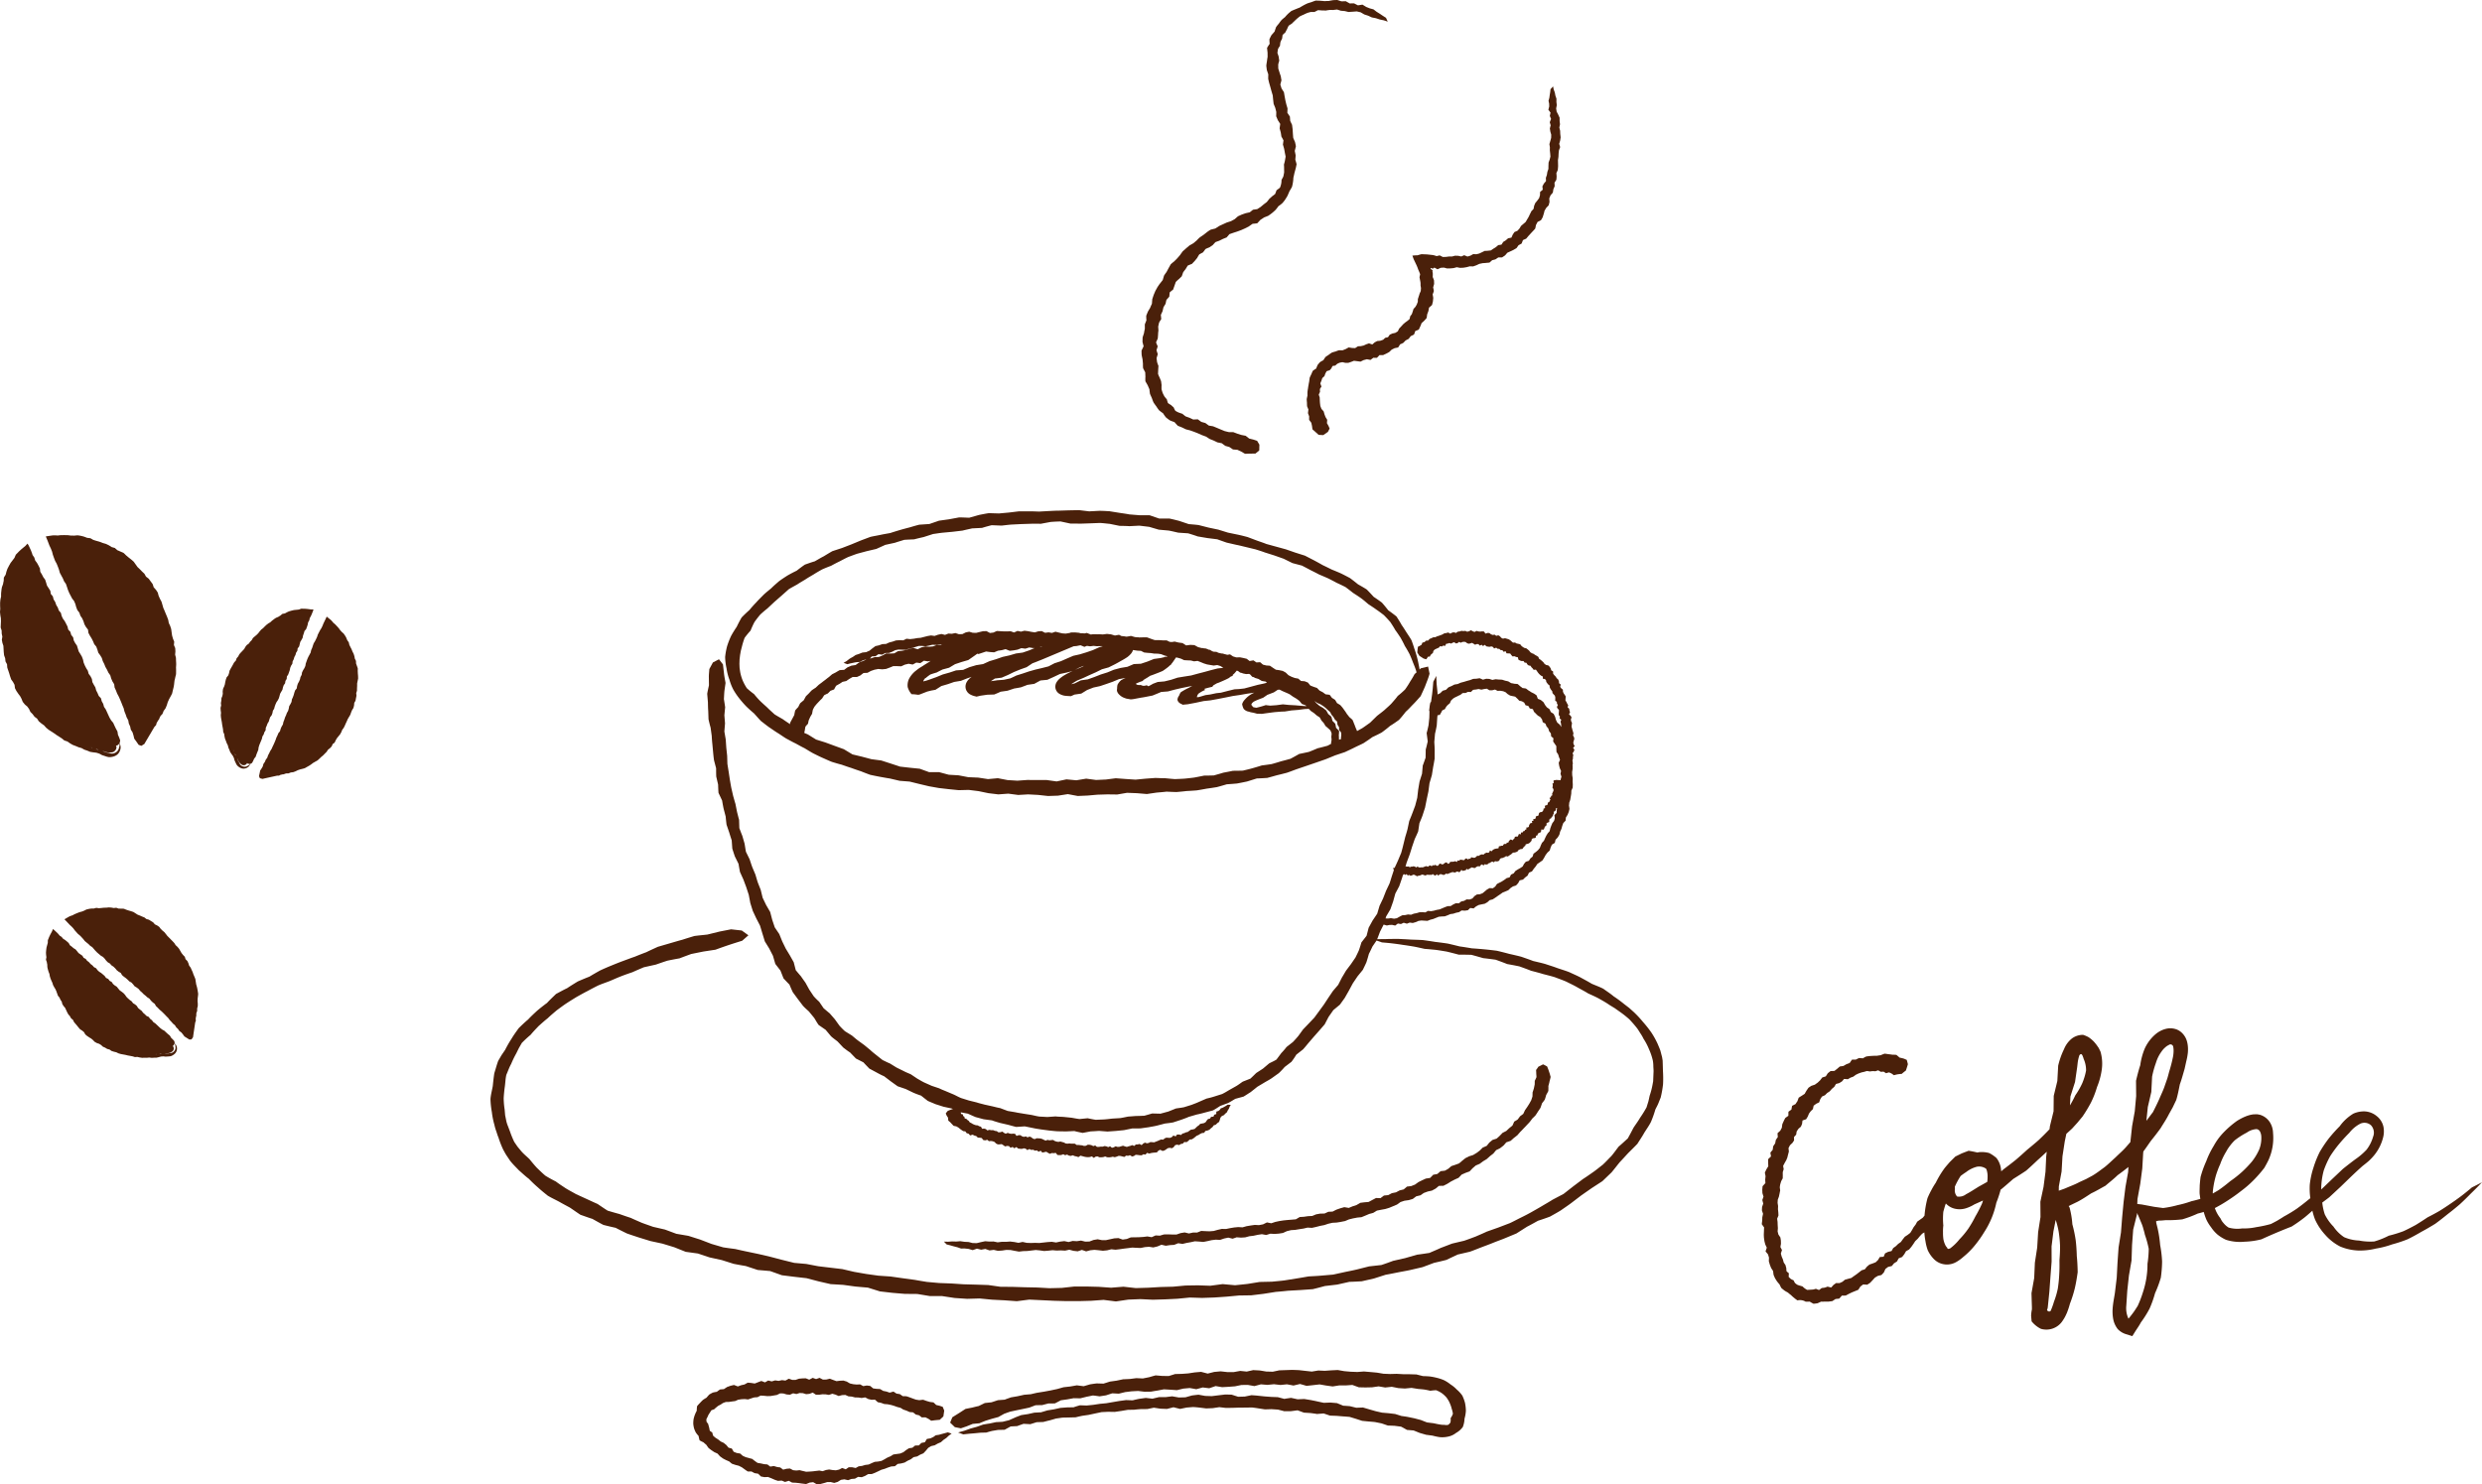 <svg id="グループ_930" data-name="グループ 930" xmlns="http://www.w3.org/2000/svg" xmlns:xlink="http://www.w3.org/1999/xlink" width="500" height="299.008" viewBox="0 0 500 299.008">
  <defs>
    <clipPath id="clip-path">
      <rect id="長方形_778" data-name="長方形 778" width="500" height="299.008" fill="none"/>
    </clipPath>
  </defs>
  <g id="グループ_929" data-name="グループ 929" clip-path="url(#clip-path)">
    <path id="パス_5297" data-name="パス 5297" d="M9.788,147.028l.541.348.538.346.52.372.541.342.536.347.5.41.606.2.521.365.55.322.6.226.582.247.609.174.556.316.595.2.581.242.626.1.629.076.589.186.552.3.617.2a4.014,4.014,0,0,0,.741.2,2.83,2.83,0,0,0,.9-.109,2.037,2.037,0,0,0,.93-.515,2,2,0,0,0,.507-.955,1.583,1.583,0,0,0-.172-1.2l.135-.559-.192-.567-.263-.6-.1-.666-.316-.571-.277-.582-.264-.584-.418-.5-.313-.534-.259-.558-.254-.559-.258-.557-.349-.513-.16-.6-.3-.535-.159-.6-.442-.47-.239-.566-.28-.547-.16-.6-.314-.531-.29-.542-.1-.629-.279-.548-.375-.5-.156-.6-.332-.523-.278-.548-.235-.567-.133-.614-.213-.577-.311-.532-.332-.522-.184-.591-.178-.594-.359-.509-.286-.543-.125-.62-.392-.493-.16-.6-.435-.471-.145-.611-.277-.548-.286-.542-.365-.5-.257-.557-.15-.605-.413-.481-.207-.584-.319-.534-.2-.586-.326-.528-.156-.61-.406-.489-.1-.635L9.8,118.5l-.341-.52-.172-.6-.194-.593-.376-.507-.281-.552-.325-.533-.069-.654-.274-.557-.3-.544-.375-.51-.186-.6-.355-.519c-.038-.12-.037-.158-.107-.346l-.193-.523-.468-1.013a2.91,2.91,0,0,0-.257-.4l-.39.439-.779.644-.4.367-.19.177-.11.123-.466.472c-.09.211-.191.41-.266.624l-.394.521-.4.524-.323.569-.3.583c-.084.2-.146.41-.219.613l-.161.631c-.138.179-.237.372-.358.561l-.027.662a6.335,6.335,0,0,0-.124.625l-.221.6a5.658,5.658,0,0,0-.108.631l-.068.634c0,.213-.015.425,0,.638l-.14.623-.059.631,0,.63.027.63L0,123.306l.066.625c.027.208.068.413.105.619l.019.621-.03.629-.026.629.194.608.019.624.126.611-.1.636.111.61.2.6.036.618.035.635.068.638q.1.308.218.607l.065.639c.1.2.2.389.312.578l.044.647c.066.2.12.407.2.6l.2.6c.061.2.114.409.183.61l.208.6.38.53.3.561.079.666.293.567.361.53c.119.177.258.341.385.512l.3.56c.068.207.156.4.237.6l.4.5c.158.149.327.289.5.426l.372.514c.086.2.177.4.279.59l.45.456c.125.173.245.35.383.513l.516.392c.118.181.224.374.353.547l.5.41c.176.124.345.255.526.371l.427.483Zm8.541,3.525.332.113-.229-.041Zm.963.318c.184.059.368.119.552.177l-.244-.006Zm4.772-1.052a1.26,1.26,0,0,1-.08.774,1.419,1.419,0,0,1-.323.718,1.582,1.582,0,0,1-.551.4,1.428,1.428,0,0,1-.659.121,2.089,2.089,0,0,1-.573-.148,4.068,4.068,0,0,1-.56-.107l-.524-.2-.125-.073.33.1a2.859,2.859,0,0,0,1.709.152c.552-.184.963-.883.64-1.367l.213.03.025.011.008-.007.013,0,0-.011Z" fill="#4a200a"/>
    <path id="パス_5298" data-name="パス 5298" d="M9.556,108.867l.4,1.049.3.633.235.6.161.632.217.611L11.1,113l.313.567.245.6.223.607.171.626.3.564.31.562.245.592.374.532.21.608.2.61.248.591.293.569.3.568.4.518.25.59.17.627.236.6.4.516.205.61.366.533.257.584.195.615.315.556.4.515.09.665.3.563.337.544.289.568.245.588.41.507.224.6.182.619.386.519.327.547.186.617.289.566.244.606.322.567.279.588.382.541.177.635.262.6.344.56.087.67.274.59.233.607.308.575.268.593.252.6.236.606.255.6.156.636.24.6.212.614.315.575.113.65.269.592.135.641.355.56.187.622.149.635.4.547.483.7.549.2.017-.017,0,.011.588-.373c.68-1.171,1.364-2.3,2.017-3.426l.347-.374.1-.4q.151-.264.3-.528l.189-.224.145-.385c.059-.107.117-.215.174-.322l.372-.393.239-.609c.135-.174.26-.352.387-.532l.25-.6.19-.629c.087-.2.187-.391.264-.594l.32-.575c.111-.192.207-.39.3-.59l.148-.643.158-.638c.034-.218.086-.431.1-.651l.073-.654c.063-.21.109-.424.151-.639l.156-.644c.014-.22.006-.441.011-.661s0-.44-.016-.659l.039-.658c-.009-.219-.008-.44-.032-.658l-.017-.657-.166-.642.055-.666-.037-.658-.262-.619.057-.675-.251-.616-.178-.629-.092-.648-.087-.651-.2-.623-.282-.6-.121-.648-.231-.613-.254-.6-.244-.6-.259-.592-.178-.627-.187-.627-.312-.577-.264-.6-.173-.65-.365-.557-.456-.5c-.069-.217-.132-.438-.211-.655-.128-.185-.267-.362-.4-.541s-.258-.371-.4-.547l-.535-.411-.323-.577-.476-.452-.448-.464-.472-.447-.382-.537-.385-.54-.5-.435-.524-.41c-.172-.143-.333-.292-.512-.429-.155-.162-.317-.322-.488-.475-.2-.107-.426-.194-.637-.285s-.425-.2-.625-.269l-.508-.451-.641-.183-.561-.358-.6-.286-.64-.183-.618-.24c-.21-.067-.426-.121-.639-.18s-.421-.137-.634-.195l-.593-.343-.668-.081c-.207-.09-.419-.161-.628-.242-.215-.062-.431-.116-.65-.162s-.44-.076-.662-.1l-.683.063c-.222-.012-.445-.007-.666-.011-.221-.036-.44-.063-.662-.081l-.666-.011-.664.011c-.22.011-.44.047-.659.071a6.162,6.162,0,0,0-1-.022l-1.124.163c-.076.023-.213.011-.241.062l.11.268Z" fill="#4a200a"/>
    <path id="パス_5299" data-name="パス 5299" d="M52.411,149.7l.179-.43.175-.432.1-.459.253-.4.139-.446.253-.4.032-.488.191-.426.159-.439.251-.4.132-.45.151-.441.3-.382.16-.438.085-.469.254-.4.118-.455.16-.438.193-.424.272-.392.21-.417.134-.448.118-.455.233-.408.237-.406.1-.463.154-.44.279-.39.07-.473.252-.4.037-.486.264-.4.16-.437.153-.44.091-.463.176-.432.258-.4.053-.478.217-.418.131-.453.223-.413.125-.454.258-.4.061-.48.3-.385.114-.457.112-.459.246-.407.228-.415.087-.471.161-.442.127-.456.327-.377.168-.441.145-.45.089-.472L62.3,125l.1-.466c.047-.084.069-.1.137-.239l.191-.378.319-.784a1.989,1.989,0,0,0,.088-.35l-.445.012-.761-.1c-.244-.015-.619-.059-.733-.043l-.5-.015c-.164.06-.327.107-.484.176l-.494.052-.5.05-.483.115-.478.137c-.155.057-.3.131-.453.2l-.434.237c-.171.016-.329.061-.5.091l-.381.329a4.332,4.332,0,0,0-.411.255l-.45.19a4.111,4.111,0,0,0-.406.266l-.387.291c-.12.109-.244.212-.355.33l-.418.245-.381.293-.348.329-.335.341-.378.292-.313.361-.289.378-.334.333-.366.308-.362.312-.238.422-.335.334-.274.386-.4.277-.282.377-.227.419-.325.341-.335.348-.319.368c-.08.141-.154.287-.224.435l-.321.367c-.056.157-.113.312-.159.472l-.336.36c-.078.141-.164.277-.233.423l-.234.422-.244.418-.227.427-.1.487-.157.455-.328.389-.163.456-.108.475c-.036.157-.056.32-.084.479l-.156.457c-.079.145-.143.295-.212.444l-.07.482c0,.165.009.331.021.5l-.092.473c-.067.151-.13.3-.183.46l-.021.486c-.031.158-.067.317-.086.478l.05.489c-.04.159-.092.318-.12.48l.028.486c.023.163.037.324.067.485l-.047.487.041.485.086.48.087.478.063.481.09.477.085.478.033.492.2.441.066.478.106.472.184.449.164.451.219.428.113.472.195.436.167.448.269.4.284.388.2.424.12.462.208.446a3.074,3.074,0,0,0,.272.515,2.134,2.134,0,0,0,.527.444,1.548,1.548,0,0,0,.767.25,1.526,1.526,0,0,0,.793-.213,1.208,1.208,0,0,0,.577-.717l.38-.215.216-.4.2-.457.319-.4.153-.471.18-.455.187-.449.063-.493.134-.45Zm-5.418,1.416c.039.087.074.176.114.263l-.1-.154Zm.389.973-.068-.271q.1.213.2.424Zm2.519,2.2a1.081,1.081,0,0,1-.566.192,1.211,1.211,0,0,1-.507-.1,1.088,1.088,0,0,1-.408-.3,1.562,1.562,0,0,1-.215-.4,3.258,3.258,0,0,1-.231-.366l-.159-.4-.026-.114c.04.081.077.162.116.242a2.173,2.173,0,0,0,.8,1.028.756.756,0,0,0,1.09-.352l.094.133.007.019H49.9l.005.009.005-.007.457.05a.955.955,0,0,1-.471.357" fill="#4a200a"/>
    <path id="パス_5300" data-name="パス 5300" d="M72.133,136.192l-.044-.5c-.009-.168-.01-.336-.026-.505.009-.171.014-.343.01-.518-.045-.168-.112-.336-.171-.5s-.112-.338-.175-.487l-.013-.516-.23-.45-.092-.5-.15-.479-.23-.45-.187-.467-.231-.449-.22-.452-.116-.507-.3-.413c-.057-.161-.128-.315-.192-.474s-.159-.3-.246-.445l-.287-.419-.389-.346-.339-.376q-.141-.212-.3-.409l-.338-.375-.35-.363c-.121-.117-.254-.22-.381-.329a4.613,4.613,0,0,0-.5-.566l-.673-.539c-.053-.032-.117-.114-.16-.1l-.091.2-.182.394-.372.768-.2.5-.214.444-.267.417-.226.437-.223.437-.152.468-.207.446-.221.439-.259.418-.157.461-.151.462-.2.443-.1.483-.228.431-.232.431-.2.442-.164.458-.163.458-.081.489-.2.444-.26.42-.208.439-.079.49-.232.43-.106.479-.191.446-.239.426-.146.463-.08.489-.322.394-.158.457-.126.47-.167.453-.2.442-.07.49-.216.434-.251.421-.088.483-.133.466-.247.422-.165.453-.209.45-.148.472-.182.46-.1.492-.261.427-.194.454-.133.48-.328.4-.184.457-.217.444-.16.468-.19.456-.2.45-.214.444-.2.452-.272.416-.21.445-.232.435-.156.472-.3.4-.19.455-.286.407-.126.488-.249.426-.276.411-.1.5-.136.629.171.409h.019l0,.008.511.134c1-.23,1.985-.437,2.946-.655H56.2l.278-.152c.15-.035.3-.071.448-.108l.222-.01.288-.119.27-.07.41,0,.462-.182.495-.061.465-.173.447-.221c.155-.054.314-.1.467-.161l.485-.119c.164-.039.323-.088.483-.139l.434-.251.436-.243c.138-.094.283-.176.414-.28l.4-.3c.15-.074.293-.159.434-.247l.439-.247c.129-.106.248-.225.372-.336l.357-.351.386-.319c.117-.118.239-.232.348-.358l.356-.35.271-.424.4-.314.345-.361.207-.467.4-.317.213-.459.255-.425.313-.386.316-.386.241-.435.189-.47.3-.4.22-.446.2-.453.208-.448.195-.45.257-.424.25-.429.159-.471.195-.458.272-.431.12-.492.043-.513.254-.457.091-.5c.034-.168.073-.335.1-.506l-.05-.51.152-.479.006-.5.025-.49,0-.493.1-.49.1-.493Z" fill="#4a200a"/>
    <path id="パス_5301" data-name="パス 5301" d="M35.194,210.223l-.066-.441-.3-.344-.357-.347-.26-.44-.384-.312-.361-.33-.352-.336-.438-.235-.373-.286-.342-.319-.337-.321-.34-.318-.392-.261-.285-.379-.367-.29-.282-.38-.447-.2-.328-.33-.354-.305-.284-.378-.372-.284-.358-.3-.251-.414-.352-.3-.407-.248-.282-.379-.383-.273-.352-.307-.327-.331-.269-.394-.314-.345-.37-.286-.384-.273-.3-.363-.294-.367-.4-.256-.356-.3-.264-.4-.418-.234-.285-.379-.44-.208-.277-.389-.349-.306-.358-.3-.4-.251-.34-.319-.278-.383-.427-.22-.313-.352-.377-.284-.306-.356-.379-.279-.284-.384-.425-.229-.253-.417-.386-.27-.388-.269-.294-.375-.306-.361-.408-.249-.356-.309-.38-.282-.235-.44-.352-.314-.367-.3-.41-.251-.3-.369-.4-.264a2.658,2.658,0,0,0-.174-.213l-.285-.313-.619-.579a2.041,2.041,0,0,0-.294-.208l-.149.42-.365.676c-.1.222-.275.557-.3.669l-.193.465c0,.174-.016.343-.008.515l-.129.479-.131.481-.064.494-.044.495c0,.165.014.329.021.493l.066.49c-.045.165-.059.329-.091.5l.171.474a4.469,4.469,0,0,0,.09.475l.017.488a4.018,4.018,0,0,0,.1.475l.133.465c.058.151.111.3.181.449l.079.479.139.46.183.443.2.435.137.457.225.421.25.4.191.431.159.451.161.451.309.372.193.433.261.394.115.475.252.4.31.363.2.424.2.437.231.429c.1.127.212.248.325.366l.228.431c.126.108.25.217.385.317l.216.442c.1.124.2.253.312.37l.309.369.3.377.319.365.42.265.368.31.246.445.368.316.4.269c.135.091.28.167.419.251l.371.308c.106.126.223.239.338.357l.426.238c.153.06.312.11.47.158l.409.255c.118.116.239.23.365.335l.446.193c.137.086.273.176.416.252l.475.128c.135.094.264.2.405.284l.465.147c.158.037.314.081.475.111l.438.218.467.135.481.091.477.089.471.114.478.086.478.092.471.145.484-.031.469.109.479.07.486-.012.479.008.479-.052.48.064.478-.026.477,0,.468-.109.465-.126.467-.037.473.053.492-.034a3.13,3.13,0,0,0,.578-.07,2.131,2.131,0,0,0,.6-.334,1.435,1.435,0,0,0,.593-1.444,1.213,1.213,0,0,0-.463-.786m-3.735,2.2-.108-.025c.095-.005.191-.006.288-.013Zm.94-.04-.278-.034.469-.038Zm2.934-.969a1.186,1.186,0,0,1-.273.439,1.077,1.077,0,0,1-.428.273,1.6,1.6,0,0,1-.446.059,3.281,3.281,0,0,1-.424.085l-.428.007-.114-.016.266-.022a2.181,2.181,0,0,0,1.248-.381.756.756,0,0,0,.059-1.144l.158-.04h.021l0-.007.011,0-.006-.006.212-.41a.96.96,0,0,1,.164.568,1.075,1.075,0,0,1-.023.6" fill="#4a200a"/>
    <path id="パス_5302" data-name="パス 5302" d="M39.756,199.233c-.039-.163-.063-.327-.114-.487l-.135-.481a4.851,4.851,0,0,0-.076-.493l-.073-.5c-.053-.158-.122-.311-.182-.467l-.2-.459-.16-.474c-.069-.152-.131-.307-.21-.454l-.2-.458-.3-.4-.151-.485-.214-.451-.361-.361-.152-.492-.352-.362-.306-.39-.249-.43-.248-.433-.32-.381-.371-.344-.269-.422-.338-.365-.35-.352-.345-.355-.35-.343-.3-.39-.311-.387-.384-.318-.357-.346-.306-.408-.417-.287-.463-.223-.336-.4-.437-.266c-.145-.091-.288-.187-.438-.27l-.494-.136-.393-.314-.463-.182-.448-.2-.46-.18-.421-.269-.425-.27-.48-.162-.486-.139c-.16-.051-.317-.11-.481-.156-.156-.069-.315-.136-.48-.194-.173-.018-.354-.015-.528-.019s-.355-.017-.517-.011l-.487-.172-.5.053-.5-.091-.5-.032-.5.054-.5.008-.5.056-.5.044-.514-.073-.494.133c-.171,0-.34.007-.511.01-.169.018-.337.041-.5.071l-.494.118-.462.239-.472.183q-.247.056-.489.132l-.471.182-.464.2c-.152.071-.3.158-.444.238a4.688,4.688,0,0,0-.708.27l-.745.435c-.048.038-.147.069-.152.113l.153.157.3.31.583.622.393.36.338.358.294.4.327.368.329.364.382.309.343.353.331.363.3.391.374.311.378.307.342.346.414.268.321.368.319.37.342.346.369.316.369.316.429.251.344.343.3.393.336.351.43.249.319.37.409.271.348.337.312.377.381.3.427.248.254.442.37.311.393.286.365.318.341.343.433.24.328.357.3.384.419.256.388.29.306.382.364.316.345.356.388.307.364.334.423.271.306.4.354.343.4.3.252.448.361.336.337.36.38.318.358.34.348.349.339.359.35.347.291.4.341.355.324.372.385.314.266.425.357.34.278.412.41.293.309.385.286.4.434.272.539.351.443-.014.007-.017.006.006.307-.429c.144-1.018.3-2.011.442-2.986l.137-.361-.042-.313c.02-.153.04-.306.059-.458l.07-.211-.008-.311c.01-.093.021-.186.031-.278l.148-.382,0-.5.12-.485.005-.495-.046-.5c.005-.164.02-.329.016-.494l.062-.5c.023-.166.034-.333.044-.5l-.08-.495Z" fill="#4a200a"/>
    <path id="パス_5303" data-name="パス 5303" d="M146.919,136.851a10.387,10.387,0,0,0,.806,2.083,14.2,14.2,0,0,0,1.227,1.811,20.654,20.654,0,0,0,1.4,1.6c.5.486,1.016.95,1.542,1.387.465.511.918,1.042,1.4,1.542.552.419,1.089.858,1.654,1.259.577.384,1.138.792,1.728,1.154s1.142.778,1.735,1.129c.614.319,1.209.67,1.836.96.606.324,1.2.674,1.819.969.589.352,1.17.724,1.776,1.049.614.3,1.226.618,1.853.892s1.248.566,1.882.817c.655.2,1.308.4,1.967.566.645.227,1.289.455,1.94.657.642.231,1.285.459,1.931.665.632.25,1.263.5,1.9.725.659.141,1.317.279,1.978.4s1.32.241,1.983.343l1.959.459,2.013.158,1.951.481,1.959.465,1.978.351,1.994.231,2,.2,2.022-.051,1.988.25,1.975.41,1.994.241,2.018-.146,1.993.261,2.01-.114,2,.106,2,.219,2-.068,1.988-.31,1.992.375,1.99-.086,1.987-.176,1.987-.062,1.991.025,1.976-.341,1.991.076,2,.169,1.975-.288c.66-.058,1.318-.106,1.986-.19.674.031,1.349.066,2.023.077.668-.059,1.336-.117,2-.2.688-.036,1.376-.075,2.061-.132.679-.108,1.357-.224,2.031-.354q1.02-.137,2.035-.306c.667-.178,1.33-.369,1.991-.567.686-.042,1.372-.1,2.059-.161.674-.12,1.346-.259,2.018-.4l1.971-.614c.694-.022,1.387-.069,2.082-.108.667-.168,1.326-.362,1.987-.545.671-.151,1.332-.33,2-.5.651-.222,1.293-.473,1.94-.708l1.951-.663,1.948-.667,1.953-.676,1.919-.787,1.977-.661c.629-.3,1.265-.583,1.888-.9s1.271-.585,1.89-.916c.584-.4,1.18-.77,1.743-1.2.636-.3,1.281-.6,1.9-.943.573-.42,1.136-.853,1.675-1.32.612-.369,1.2-.778,1.782-1.2.5-.523.938-1.1,1.387-1.663.542-.468,1.01-1.015,1.518-1.523s.975-1.062,1.466-1.6c.313-.666.617-1.329.9-1.991.317-.857.674-1.676.9-2.546l-.3-1.43q-.738.192-1.456.345c-.086.085-.176.167-.263.251-.049-.329-.1-.659-.178-.985-.09-.538-.224-1.067-.356-1.6-.161-.56-.33-1.125-.532-1.678-.168-.557-.353-1.111-.567-1.658-.3-.525-.643-1.024-.976-1.526-.318-.511-.636-1.025-.988-1.517-.32-.592-.685-1.156-1.049-1.728q-.812-.649-1.651-1.239c-.416-.524-.836-1.053-1.287-1.552-.541-.412-1.1-.79-1.662-1.169-.456-.5-.913-1-1.4-1.484-.573-.365-1.164-.7-1.753-1.033-.523-.429-1.06-.843-1.6-1.25-.6-.32-1.2-.639-1.807-.933-.619-.279-1.249-.534-1.875-.79-.6-.3-1.207-.6-1.818-.886-.586-.336-1.18-.663-1.777-.982l-1.809-.932-1.94-.614-1.914-.664-1.956-.536-1.954-.537c-.625-.256-1.268-.455-1.9-.686l-1.9-.715c-.654-.172-1.307-.343-1.967-.481l-1.986-.411-1.936-.6-1.981-.416-1.959-.5c-.672-.094-1.352-.134-2.025-.2l-1.931-.65c-.655-.166-1.311-.337-1.971-.471l-2.055,0-1.941-.667-2.047,0-2.02-.165c-.663-.132-1.332-.214-2-.317l-2-.322c-.675-.034-1.352-.08-2.029-.083l-2.055.108-2.022-.244-2.032.039-2.022.064c-.672,0-1.344.046-2.015.075l-2.009.112c-.674-.021-1.349-.06-2.025-.051l-2.024,0-2.007.244-2.011.183-2.041-.06c-.668.1-1.331.236-1.993.367l-1.966.556c-.684-.021-1.374-.068-2.058-.06l-2,.373-2.017.283-1.948.669-2.048.14c-.659.166-1.312.361-1.965.553q-.975.246-1.942.525c-.646.194-1.289.389-1.927.6-.666.123-1.336.233-2,.376s-1.335.246-2,.4l-1.921.72-1.885.783-1.9.734-1.946.636c-.6.333-1.185.7-1.773,1.052-.611.306-1.195.671-1.789,1-.669.19-1.317.43-1.977.658-.573.388-1.125.811-1.672,1.235q-.935.446-1.836.964c-.584.37-1.164.747-1.72,1.161-.524.459-1.054.9-1.545,1.4-.526.448-1.08.865-1.578,1.348-.483.5-.983.968-1.448,1.5-.49.5-.953,1.026-1.4,1.566-.532.463-1.043.957-1.543,1.472-.364.616-.694,1.252-1,1.895a21.086,21.086,0,0,0-1.134,1.838,17.138,17.138,0,0,0-.8,2.05,14.068,14.068,0,0,0-.4,2.207,11.886,11.886,0,0,0,.284,2.269,10.752,10.752,0,0,0,.543,2.182m118.594,13.9c-.6.256-1.207.513-1.822.752-.647.144-1.293.285-1.942.411-.584.332-1.171.659-1.765.975q-.953.269-1.911.512-.943.3-1.9.562c-.655.1-1.31.19-1.967.271-.629.2-1.262.386-1.9.567s-1.279.327-1.919.479c-.666.022-1.334.029-2,.032-.641.138-1.287.26-1.932.38-.635.2-1.274.375-1.915.554-.66.026-1.32.032-1.979.039-.644.141-1.293.261-1.941.385-.651.088-1.3.153-1.96.223-.655.046-1.312.065-1.967.093-.658-.043-1.315-.116-1.972-.177-.649.005-1.32-.034-1.98-.052l-1.987.146-1.988.193-1.989-.132-1.988-.147-1.987.254-1.987.092-1.989-.266-1.986.328-1.99-.187-1.983.417-1.978-.278-1.975-.008-1.976-.007-1.98.142-1.975-.12-1.948-.378-1.993.18-1.968-.3-2-.085-1.95-.375-1.989-.119-1.933-.52-2.013,0-1.895-.69-1.976-.2-1.979-.226-1.9-.624-1.892-.611-1.981-.26-1.916-.509L171.732,152,170,150.953l-1.851-.673L166.3,149.6l-1.893-.594-1.681-1.04-.711-.3.119-.542a7.111,7.111,0,0,1,.123-.719,6.564,6.564,0,0,1,.515-.581c.053-.236.088-.484.157-.72l.3-.672.377-.634c.03-.27.093-.527.145-.8.112-.222.224-.446.356-.658.159-.191.312-.387.478-.573l.515-.541c.168-.184.356-.35.534-.525.13-.223.272-.439.421-.649.239-.112.467-.233.711-.332l.528-.54.735-.271c.125-.253.263-.5.4-.74.222-.123.436-.259.664-.37l.636-.42.769-.17c.2-.155.416-.293.629-.438.22-.128.438-.259.666-.376l.832.008.692-.312c.205-.17.422-.324.634-.488q.4-.028.795-.038l.685-.377.729-.25.758-.15.811.072.771-.081.729-.27.728-.3.791.011.8.032.731-.337.761-.179.819.162.732-.393.81.1.723-.479.821.131.517-.1c-.135.1-.276.2-.41.3-.409.241-.816.489-1.217.766-.218.124-.4.236-.643.4-.3.189-.566.426-.851.638a5.3,5.3,0,0,0-1.211,1.5,3,3,0,0,0-.278,1.664,3.685,3.685,0,0,0,.785,1.44,10.119,10.119,0,0,1,1.277.117,1.16,1.16,0,0,0,.4-.069l.509-.2,1-.388.5-.122c.172-.042.36-.09.448-.1l.676-.123,1.184-.754,1.306-.383,1.287-.447,1.353-.225,1.272-.5.877-.3c-.126.1-.253.2-.388.317a4.971,4.971,0,0,0-.382.411,3.855,3.855,0,0,0-.211.33,1.557,1.557,0,0,0-.181.453,1.761,1.761,0,0,0,.112,1.227,2.471,2.471,0,0,0,.317.465c.093.087.192.171.293.249a3.587,3.587,0,0,0,1.149.459l.28.076.289-.062c.166-.04.42-.1.5-.123l1.382-.2,1.4-.047q.659-.263,1.3-.561l1.385-.2,1.33-.443c.461-.069.914-.159,1.369-.242.435-.166.874-.319,1.3-.494l1.389-.206,1.238-.678,1.411-.139,1.261-.575,1.254-.591,1.36-.293,1.192-.3c-.177.079-.355.153-.532.237-.431.217-.864.444-1.306.718a6.992,6.992,0,0,0-.671.493,3.026,3.026,0,0,0-.765.892,1.758,1.758,0,0,0-.15,1.246,1.725,1.725,0,0,0,.73.979,3.046,3.046,0,0,0,1.068.4c.307.043.507.056.958.08l.292.016c.1,0,.182-.068.273-.1.159-.071.411-.18.474-.217l1.377-.2,1.179-.725,1.265-.493,1.332-.291,1.289-.433,1.281-.451,1.259-.528,1.337-.243c-.339.152-.627.3-.918.461a2.956,2.956,0,0,0-.727.932,3.59,3.59,0,0,0-.081.811.947.947,0,0,0,.075.682,1.659,1.659,0,0,0,.366.493,2.764,2.764,0,0,0,1.06.665l.354.125.292.05.579.107a5.906,5.906,0,0,0,.983-.135l1.072-.2c.694-.088,1.561-.29,2.359-.435.606-.248,1.265-.51,1.732-.722l1.386-.11,1.324-.355,1.333-.312,1.339-.274.89-.177c-.233.125-.454.249-.651.369a10.581,10.581,0,0,0-1.685.941,3.547,3.547,0,0,0-.329.682,1.335,1.335,0,0,0-.314.838,1.018,1.018,0,0,0,.382.584,1.83,1.83,0,0,0,.549.3l.087.086c.046,0,.1-.008.148-.011l.3-.03.61-.057,1.567-.294,1.63-.349,1.322-.137,1.5-.271,1.53-.3,1.513-.307,1.44-.212,1.471-.259,1.429-.208c-.14.07-.284.136-.42.207a5.17,5.17,0,0,0-1.5,1.207,2.2,2.2,0,0,0-.532.9,3.213,3.213,0,0,0,.306.946,1.682,1.682,0,0,0,1.006.565l.423.125.592.111.652.178,1.008.036q1.31-.193,2.609-.352l1.292-.1.725-.026,1.322-.211,1.326-.106,1.336-.173.822-.041.421.43.626.415.552.481.609.4c.127.213.245.425.356.638.159.166.314.333.458.505.121.191.236.382.337.576a6.629,6.629,0,0,1,.516.444,6.3,6.3,0,0,1,.5.467c.089.2.163.4.232.6a6.037,6.037,0,0,1-.065.67,6.03,6.03,0,0,1,.055.607,4.53,4.53,0,0,1-.1.588c.009.073.008.145.014.218-.242.131-.478.267-.724.39-.638.171-1.273.347-1.919.495m4.7-1.9c-.153.072-.31.139-.466.209-.007-.075-.005-.15-.018-.224a6.847,6.847,0,0,0-.026-.714,7.77,7.77,0,0,0,.054-.844,7.041,7.041,0,0,0-.613-.63,6.827,6.827,0,0,0-.155-.812,7.977,7.977,0,0,0-.575-.587c-.058-.281-.132-.562-.216-.844-.2-.187-.415-.364-.628-.534-.129-.247-.27-.491-.414-.733-.212-.175-.426-.344-.643-.509l-.713-.412-.613-.524-.383-.453.008,0,.529.385.607.254.545.341c.169.129.345.253.507.388s.31.286.458.433c.164.131.316.271.474.408.1.19.211.373.294.561.136.145.261.3.383.455s.2.344.3.512c.146.138.309.27.448.419a5.4,5.4,0,0,1,.073.625c.117.158.209.326.314.492.007.2.021.4.012.6a6,6,0,0,1,.4.472c.03.189.027.376.04.561-.024.187-.043.371-.083.548.036.049.068.107.1.158m-55.211-10.107h0c0,.006-.017-.007,0,0m-.248-1.046c0,.005,0,0,0,0h0m2.276-.6,1.244-.516,1.23-.571,1.246-.551,1.226-.607,1.349-.377,1.255-.623c.417-.222.831-.45,1.25-.695a13.539,13.539,0,0,0,1.3-.782,4.58,4.58,0,0,0,.7-.661,2.008,2.008,0,0,0,.406-.74l.243.032.676.1.683.034.649.329.683.074.686.047.677.109.691.006.679.1.652.26.661.18.015,0-.063.02-.349.083-.049-.074a1.821,1.821,0,0,1-.145.12l-.8.191-1.377.191-1.3.525-1.322.438-1.422.064-1.294.551-1.383.232-1.347.359-1.3.538-1.33.418-1.3.509-1.309.469-1.4.2-1.255.617c-.2.043-.452.111-.661.16.029-.026.054-.053.084-.079.358-.237.736-.467,1.123-.691m-.5-2.1.918-.495.879-.336-.2.154-1.291.54c-.1.044-.206.093-.308.137m13.638,2.223a2.5,2.5,0,0,1,.338-.306l.58-.345.642-.413.214-.063.312-.115.643-.245c.441-.165.881-.339,1.323-.534a12.9,12.9,0,0,0,1.205-.884c.1-.087.2-.184.293-.279l.165-.036.029,0-.059-.089a4.129,4.129,0,0,0,.435-.533l.622-.906.33.063.659.189.631.3.677.041.681.027.654.17.706-.085.638.25.634.261.646.2.666.113.666.112.718-.1.646.2.573.358-1.15.126-1.343.341-1.331.368-1.332.343-1.324.362-1.366.213-1.363.224-1.31.429-1.336.327-1.375.121-.949.359a9.487,9.487,0,0,1-.9.493c-.186-.053-.291-.126-.316-.22a1.762,1.762,0,0,1-.728.137,2.078,2.078,0,0,1-.522-.172,1.687,1.687,0,0,1-.711-.039.606.606,0,0,1-.272-.209,9.516,9.516,0,0,1,1.364-.55m11.041,2.9a1.029,1.029,0,0,1,.493-.534,5.45,5.45,0,0,1,1.1-.574c-.121-.048-.174-.12-.164-.221.61-.179,1.138-.311,1.58-.4a1.191,1.191,0,0,1,.257-.33l.661-.378c.157-.059.221-.065.436-.156l.629-.269c.437-.185.872-.385,1.311-.616.15-.106.3-.221.448-.337l.4-.124-.081-.145a5.358,5.358,0,0,0,.433-.4l.043-.049.388-.463.26.091.414.313c.138.03.276.063.416.093l.117.07.664.132.592-.033.214.093.433.485.378.1.121.109.751.23.672.4.8.134.233.222-.6.168-1.229.262-1.335.361-1.376.367-1.073.121-.926.049-1.31.319-1.411.365-.934.1-1.228.262-.948.126-.878.26-.447.131c-.134.018-.263.023-.4.034a1.156,1.156,0,0,1,.092-.356m12.317.811.94-.356.843-.578,1.293-.493c.242-.156.493-.32.792-.523l.368-.033.619.307.722.309c.245.1.475.219.712.33l.637.455.673.4c.215.147.423.3.629.466l.52.62.743.276.15.172-1.13-.084-1.153-.1-1.229-.066-1.213-.123-1.3.171-1.243.088c-.366-.033-.671-.066-.9-.11a19.353,19.353,0,0,1-1.918.541l-.535-.1a.437.437,0,0,1-.288-.311c-.278-.154-.131-.355-.073-.464a1.911,1.911,0,0,1,.407-.371,8.264,8.264,0,0,1,.942-.418m-31.959-10.746.321-.005.267.014-.748.223-1.26.564-1.3.448-1.315.4-1.338.3-1.244.536-1.241.546-1.287.417-1.207.632-1.312.333-1.315.308-1.293.366-1.269.428-1.274.4c-.409.2-.817.394-1.231.577l-1.306.285-1.345.1c-.424.075-.849.126-1.273.181l.808-.531,1.373-.176,1.239-.531,1.222-.6,1.263-.517,1.3-.463,1.173-.782c.439-.162.879-.327,1.323-.519.271-.1.547-.21.825-.327l6.15-2.586.591-.047.621-.126.013.008.164-.038.776.32.52-.2.612.094.7-.087.692.066.384-.015Zm-12.153.219.317-.094.254.03Zm-20.737,5.09c.388-.209.787-.411,1.192-.609l1.319-.355,1.2-.716,1.317-.441,1.351-.392,1.19-.829c.211-.145.416-.3.624-.45l.237.069.766-.251.765-.258.813.106.805.059.763-.322L201.8,131l.778-.206.834.334.791-.091.785-.147.773-.3.806.106.78-.248.808.134.278-.012-1.112.468-1.291.442-1.364.185-1.308.382-1.366.3-1.321.463-1.338.4-1.285.586-1.39.223-1.338.395-1.294.552-1.426.1-1.326.443-1.345.378-1.3.535-1.317.473-.688.232-.327.078c-.1.024-.235.152-.278.01a.718.718,0,0,1,.239-.394.411.411,0,0,1,.1-.159.646.646,0,0,1,.181-.076.094.094,0,0,1,.009-.027l.106-.09c.077-.066.157-.131.243-.193.168-.127.338-.255.519-.376.406-.146.83-.275,1.257-.4m.851-5.529-.8-.035-.754.3-.787.072-.808-.058-.769.193-.742.372-.845-.271-.778.168-.765.255-.782.154-.8.081-.733.431-.808.048-.83-.029-.733.41-.752.311-.83.027-.772.253-.172.036c.123-.149.242-.3.373-.437l.729-.033.588-.411c.252.019.511.063.763.094l.618-.332c.242,0,.477-.011.72,0l.647-.241.629-.321c.222-.055.452-.089.677-.132l.715.029.707.027.655-.23.673-.142c.218-.078.439-.145.661-.212l.666-.2h.7l.7.063.675-.142c.224-.058.448-.113.674-.162l.7.032.683-.082.513.014Zm-40.537,2.891.1-.865.153-.868.224-.867a15.79,15.79,0,0,1,.543-1.754,17.989,17.989,0,0,1,1.194-1.452,17.894,17.894,0,0,1,.787-1.721c.358-.516.75-1.014,1.157-1.5.466-.435.942-.842,1.446-1.239l1.41-1.32L157.462,120l1.453-1.294c.558-.336,1.136-.639,1.7-.958.533-.363,1.1-.674,1.653-1.014.533-.363,1.1-.673,1.657-1.008.542-.353,1.11-.669,1.675-.99q.889-.395,1.806-.733c.569-.308,1.142-.616,1.729-.895.579-.3,1.152-.613,1.745-.887.613-.22,1.216-.462,1.837-.665l1.9-.51,1.918-.449,1.812-.819,1.929-.421c.623-.211,1.257-.393,1.886-.591.664-.048,1.334-.069,2-.1.633-.171,1.274-.318,1.914-.464l1.892-.608c.655-.088,1.3-.2,1.961-.268l1.989-.185,1.976-.235c.647-.163,1.3-.3,1.947-.446l1.991-.1c.643-.2,1.289-.377,1.94-.541l2,.08c.659-.068,1.314-.159,1.974-.207l1.981-.1,1.98-.064c.662-.021,1.323,0,1.985,0l1.976-.367c.66-.049,1.323-.083,1.986-.095l1.984.424c.66.008,1.322,0,1.983.021l1.986-.069,1.99-.076c.661.036,1.319.124,1.979.184l1.961.4c.661.008,1.324.02,1.985.062l2.008-.1,1.975.237,1.929.569,1.983.178c.652.115,1.3.284,1.944.425l2,.134c.638.2,1.275.391,1.9.62l1.962.332,1.986.248,1.885.666,1.942.447c.653.123,1.295.295,1.942.447l1.939.468c.634.2,1.268.394,1.891.627l1.9.6,1.877.664,1.789.881,1.9.5q.873.445,1.73.911c.586.292,1.171.583,1.744.891.609.246,1.206.51,1.806.772.577.294,1.155.585,1.721.9.594.264,1.173.551,1.754.839q.787.576,1.542,1.184c.539.348,1.079.693,1.6,1.066s.994.8,1.483,1.212c.532.346,1.067.693,1.584,1.07.529.358,1.042.743,1.55,1.137.45.451.88.918,1.3,1.4.347.536.7,1.065,1,1.618.38.5.72,1.025,1.065,1.545.3.549.6,1.092.856,1.654.339.516.633,1.057.928,1.6q.386.834.7,1.694c.233.569.474,1.141.651,1.73.028.1.048.2.073.3-.127.109-.25.221-.384.325a16.759,16.759,0,0,1-.888,1.5,17.482,17.482,0,0,1-1.036,1.615,18.186,18.186,0,0,1-1.474,1.3c-.373.521-.809.992-1.229,1.482-.437.475-.946.883-1.415,1.33-.495.421-1.022.805-1.533,1.21L276,145.614c-.527.368-1.047.755-1.587,1.111-.347.188-.689.382-1.033.573-.09-.246-.2-.48-.3-.714-.1-.26-.185-.526-.3-.774-.093-.258-.2-.511-.312-.756-.2-.207-.429-.389-.639-.572-.157-.2-.309-.409-.477-.6-.133-.214-.264-.429-.414-.632s-.292-.412-.444-.613-.327-.386-.492-.576c-.22-.134-.431-.274-.655-.393-.125-.224-.259-.443-.4-.659-.2-.143-.418-.267-.626-.4-.15-.2-.3-.415-.461-.614-.274-.039-.544-.073-.815-.1l-.581-.425-.635-.33-.523-.531-.683-.228-.658-.26-.492-.6-.651-.259-.738-.057-.551-.472-.7-.131-.652-.239-.62-.319-.541-.521c-.2-.124-.409-.227-.615-.342l-.69-.146-.7-.1-.6-.394-.594-.408-.722-.048-.676-.17-.572-.491-.747.048-.6-.42-.769.136-.591-.452-.679-.16-.683-.137-.726.022-.664-.2-.606-.415-.537.09-.457-.117c-.065-.016-.134-.027-.2-.041l-.2-.087-.346-.026c-.017,0-.03-.006-.047-.009l-.555-.128-.4-.189-.611-.031h0l-.315-.14-.409-.253-.119.021-.655-.267-.528-.054-.052-.042-.261.005-.747-.189-.735-.406-.816-.047-.844.108-.73-.47-.8-.107-.789-.194-.556.087-.436-.028-.613-.3-.819-.008-.8-.053-.724,0h0l-.164-.029-.694-.239c-.257-.1-.516-.195-.776-.282h-.817l-.812.019h0l-.194-.054-.074.027-.53-.052-.788-.227-.823.14-.134.005-.445-.078-.526-.048-.49-.25-.821.147-.8-.236-.808-.087-.817.107-.81-.045-.27.02-.2-.012-.694-.01-.466.062-.793-.32-.475.1-.337-.032-.4,0-.4-.1-.8-.073-.8.016-.295.106-.06.006-.694.115-.685-.05-.69-.161-.688-.172-.7.242-.688-.114-.694.09-.687-.346-.69.051-.693.211-.69-.105-.7-.138-.7-.088-.7.183-.7-.147-.694.316-.7-.249-.694.036-.694-.008-.694-.038-.694-.041-.688.315-.693.087-.7-.376-.7.018-.69.165-.691.172-.695-.023-.708-.211-.692.138-.683.342-.7.02-.716-.234-.692.148-.707-.044-.683.267-.72-.178-.694.147-.685.243-.72-.1-.7.123-.69.176-.689.177-.707.061-.7.128c-.237.02-.471.046-.707.079l-.741-.079-.651.322-.73-.028-.722.047c-.229.075-.459.145-.684.233l-.7.181-.657.3c-.25,0-.5.024-.745.035l-.682.243c-.237.056-.478.1-.711.166l-.605.447-.584.474c-.224.081-.44.189-.658.284l-.752.079c-.222.091-.45.171-.67.271l-.7.224-.6.412c-.215.1-.422.226-.629.349l-.579.452-.619.364.754.274.618-.161.611-.127c.211-.053.433-.082.648-.124l.668-.037.548-.308.608-.184.118-.006-.659.31c-.263.09-.522.192-.783.293-.235.169-.47.333-.7.512l-.851.128-.774.332c-.235.163-.461.344-.688.513-.306.009-.612.031-.92.061-.246.146-.5.278-.739.437l-.767.389-.655.569c-.235.162-.455.347-.679.523s-.462.335-.681.52l-.688.516-.625.593c-.252.149-.491.319-.739.481-.209.2-.4.414-.6.632s-.429.4-.623.618l-.425.782-.7.582c-.155.252-.276.529-.412.792a8.953,8.953,0,0,0-.61.678c-.062.31-.138.6-.178.915l-.423.79-.433.8c0,.088.013.178.019.267-.489-.332-.989-.651-1.465-1-.56-.334-1.142-.642-1.69-1-.478-.451-.978-.87-1.431-1.341-.476-.441-.972-.865-1.431-1.318s-.87-.937-1.261-1.418a15.325,15.325,0,0,1-1.452-1.188,10.347,10.347,0,0,1-.843-1.576,8.924,8.924,0,0,1-.485-1.646l-.125-.843-.034-.854Z" fill="#4a200a"/>
    <path id="パス_5304" data-name="パス 5304" d="M335,215.73l-.037-1.369-.024-.691-.112-.68-.352-1.339c-.155-.432-.344-.852-.517-1.277a16.526,16.526,0,0,0-1.322-2.386,24.245,24.245,0,0,0-1.667-2.1,21.438,21.438,0,0,0-1.8-1.937l-.978-.88-1.034-.794a25.833,25.833,0,0,0-2.093-1.538c-.666-.563-1.388-1.022-2.091-1.532-.765-.386-1.567-.671-2.344-1.008-.719-.452-1.469-.826-2.206-1.244-.755-.4-1.535-.722-2.3-1.087-.8-.31-1.615-.55-2.421-.828-.791-.3-1.6-.538-2.4-.81-.814-.233-1.639-.41-2.458-.61-.79-.309-1.59-.578-2.39-.856-.816-.215-1.639-.4-2.461-.584-.813-.224-1.631-.427-2.45-.62-.837-.109-1.673-.206-2.511-.285s-1.674-.147-2.512-.2c-.822-.138-1.644-.273-2.47-.387-.809-.2-1.621-.4-2.437-.581-.825-.12-1.651-.232-2.48-.327-.822-.137-1.647-.258-2.475-.37-.83-.048-1.665-.07-2.5-.1-.827-.064-1.661-.091-2.491-.138-.846.014-1.684,0-2.534.043-.56-.009-1.13.01-1.7.023l.566-1.5.73-1.435.092.014.552.158.526-.109.542-.016.623.137.536-.408.619.1.56-.258.638.187.566-.219.621.078.576-.167.56-.244.59-.092.619.04.62.031.563-.222.581-.148.561-.226.56-.227.6-.059.614-.024.564-.21.555-.239.6-.085.57-.189.591-.122.52-.338.65.042.607-.094.477-.447.68.085.489-.406.535-.284.6-.131.609-.122.531-.3.474-.424.6-.154.513-.331.5-.353.5-.337.491-.351.568-.23.567-.241.443-.428.5-.34.616-.186.421-.455.317-.58.66-.153.44-.429.491-.371.287-.6.6-.255.355-.515.386-.469.338-.511.518-.355.518-.364.332-.526.295-.548.364-.49.466-.425.19-.613.25-.567c.194-.12.4-.237.589-.367l.148-.627c.149-.153.3-.306.44-.468l.322-.534c.059-.2.107-.409.152-.615l.263-.561c.067-.2.114-.4.17-.6l.211-.58.466-.492.06-.633.341-.544c.078-.193.165-.384.236-.58l.145-.6c-.029-.221-.054-.438-.1-.658l.057-.617q.109-.291.2-.59l.1-.608c.042-.2.067-.4.1-.608l.024-.616c.1-.2.178-.4.269-.6l.02-.625-.033-.625.017-.623-.1-.621c-.009-.207-.005-.414-.023-.621l.1-.631c0-.209.011-.418,0-.628l-.012-.27.054-.115-.023-.362-.059-.363.108-.356,0-.36.071-.359-.151-.36.256-.362.112-.363-.259-.355.319-.373-.211-.352-.071-.358.1-.368.115-.371-.074-.358-.2-.348.1-.374-.092-.354-.113-.349-.088-.351-.1-.346.052-.372.042-.372-.168-.336-.061-.354.144-.4-.186-.331-.327-.3.208-.416-.122-.346-.048-.365-.324-.294.121-.411-.2-.324-.157-.331-.2-.318.025-.392.037-.4-.2-.323-.222-.309-.138-.341-.012-.4-.321-.262-.232-.3.113-.476-.328-.251-.037-.413-.151-.354-.3-.258-.2-.324c-.089-.093-.178-.185-.273-.272l-.237-.3c0-.161-.01-.315-.018-.475l-.356-.2-.122-.4-.211-.328-.269-.271-.438-.094-.318-.21-.219-.317-.279-.249-.275-.254-.318-.2-.163-.4-.315-.207-.331-.178-.3-.217-.356-.133-.309-.2-.237-.319-.285-.241-.292-.229-.376-.075-.315-.187-.29-.231-.244-.317-.361-.09-.367-.076-.313-.189-.413.025-.286-.247-.285-.256-.321-.182-.352-.107-.357-.1-.426.087-.327-.167-.276-.315-.326-.192-.423.107-.313-.236-.4.054-.345-.136-.319-.248-.378-.02-.411.141-.292-.424-.375-.033-.388.051-.372-.038-.364-.106c-.134.068-.266.139-.4.215l-.361-.134c-.12-.073-.241-.14-.363-.206l-.384.192-.376.1-.376-.168c-.126.008-.251.027-.376.041l-.39-.048c-.127.033-.253.08-.379.12l-.382.047-.355.254-.406-.128-.381.059-.349.215-.447-.236-.375.111-.392.054-.347.207-.361.153c-.123.043-.248.08-.369.131l-.376.115c-.119.055-.238.109-.354.173l-.423.026c-.122.054-.24.113-.357.178l-.38.14c-.1.1-.186.214-.275.325l-.451.035c-.1.089-.2.193-.294.289l-.431.1-.178.438-.35.213-.378.19-.067.517-.059.631.428.674.839.547.535.152c.056-.076.109-.155.172-.226l.158-.287c.129-.015.257-.027.39-.03l.15-.307c.069-.081.145-.155.222-.229l.252-.191c.029-.144.069-.278.108-.419l.222-.252c.091-.056.191-.1.286-.15l.293-.136.3-.13.227-.286.379.06.273-.192.374.082.2-.426.33-.046.311-.118.365.116.3-.166.315-.107c.126.082.248.158.371.248l.317-.07c.1-.083.2-.172.3-.248l.343.173c.1-.052.209-.108.316-.153l.326-.039c.11.013.219.025.328.046l.322.248c.106.031.212.063.318.1l.327-.073c.11-.039.222-.074.334-.106l.31.178.3.2.345-.137.329.008.277.313.365-.179.28.258.391-.244.267.3.324.061.33.044.372-.089.316.11.247.309.408-.162.28.22.353.023.267.243.357.02.231.325.418-.111.182.422.365.016.37.017.229.309.243.275.4-.029.316.137.357.066.119.494.3.156.327.113h.4l.209.31.375.042.186.332.266.206.368.059.194.3.238.235.2.28.454-.034.2.273.189.28.206.257.229.227.257.2.319.145-.011.435.412.07.229.228.063.351.181.263c.068.082.141.162.2.248l.277.208.027.36.135.293.177.272.211.257.034.343.216.26.251.249.1.317v.355l-.018.357.328.238.024.343.19.291-.2.4.138.307.276.273,0,.348-.036.357.005.347.228.3-.063.361.342.281-.163.379.089.331.048.338.007.344v.073l-.274-.462c-.165-.147-.345-.285-.516-.424l-.275-.558c-.044-.216-.113-.42-.17-.633l-.287-.566c-.176-.132-.376-.247-.562-.367l-.275-.58c-.166-.135-.353-.253-.531-.375l-.382-.5c-.094-.2-.208-.378-.32-.564l-.5-.4c-.2-.1-.408-.178-.618-.256l-.246-.683a5.491,5.491,0,0,0-.522-.367l-.578-.287a5.3,5.3,0,0,0-.533-.342l-.508-.387a5.975,5.975,0,0,0-.674-.094l-.512-.381a5.366,5.366,0,0,0-.5-.439l-.675-.052a5.668,5.668,0,0,0-.631-.122l-.558-.345a6.342,6.342,0,0,0-.621-.143l-.625-.2c-.22-.01-.436-.04-.655-.032l-.646-.065c-.222.047-.441.077-.658.139l-.633-.205c-.215-.007-.431-.029-.646-.024l-.638.178c-.218-.1-.442-.205-.668-.292l-.646.1c-.218.012-.437.016-.655.036l-.621.236-.63.171-.624.19-.633.166-.6.266-.669.112-.592.306c-.2.087-.413.168-.616.264l-.487.484c-.222.066-.453.124-.674.2l-.484.483c-.18.087-.366.171-.545.265,0-.141,0-.282-.008-.424l-.173-1.67-.073-1.651-.6,1.175-.12,1.433c-.056.466-.085.931-.164,1.4l-.168,1.228-.134.119a7.2,7.2,0,0,0-.142.737l-.109.912c.021.03.043.058.063.088.005.443-.02.885-.027,1.327l-.152,1.486c-.113.541-.235,1.079-.384,1.614l.216,1.688c-.131.539-.244,1.078-.4,1.61l-.032,1.667c-.191.527-.359,1.055-.568,1.576l-.147,1.65-.5,1.578-.274,1.626-.19,1.649-.421,1.6-.582,1.55c-.188.517-.411,1.025-.614,1.536l-.339,1.616c-.136.532-.3,1.055-.461,1.581l-.393,1.6c-.127.536-.269,1.069-.419,1.6l-.638,1.523c-.226.5-.45,1-.694,1.5l-.056.02-.256.008.162.424-.369,1.115c-.167.524-.318,1.055-.5,1.574l-.705,1.491-.6,1.535-.709,1.486-.472,1.591-.932,1.383-.791,1.444-.419,1.623-1.033,1.324c-.159.536-.328,1.055-.5,1.571-.213.5-.462.977-.695,1.467l-.918,1.343-.982,1.3c-.279.465-.545.937-.835,1.4l-.755,1.478-1.068,1.249-.917,1.358L266.7,202.4l-.962,1.319-.965,1.314-1.132,1.193-1.138,1.184-.963,1.328c-.353.42-.713.827-1.084,1.211l-1.278,1a14.49,14.49,0,0,1-1.05,1.218l-.984,1.316c-.461.3-.985.513-1.469.769l-1.235,1.042c-.445.306-.907.59-1.358.886-.4.38-.782.779-1.193,1.147l-1.537.606c-.449.3-.878.646-1.35.915l-1.4.788c-.462.28-.926.558-1.412.795l-1.556.492c-.515.167-1.043.3-1.573.419l-1.5.651c-.49.236-1,.41-1.508.612l-1.55.483c-.532.108-1.078.168-1.614.253l-1.529.615-1.583.429-1.668-.04-1.585.457c-.549.014-1.094.054-1.643.046l-1.631.126c-.537.1-1.073.23-1.616.306l-1.634.1c-.542.07-1.085.133-1.631.169l-1.636.068c-.545-.083-1.089-.194-1.63-.31l-1.632.159c-.54-.061-1.078-.174-1.615-.265l-1.612-.163c-.536-.034-1.076-.035-1.611-.1l-1.644.116-1.626-.088c-.535-.076-1.061-.219-1.59-.327l-1.6-.251c-.53-.1-1.065-.157-1.589-.282l-1.591-.271-1.532-.577c-.533-.087-1.052-.24-1.579-.359l-1.583-.349c-.52-.146-1.05-.255-1.561-.432l-1.575-.39-1.545-.484c-.5-.2-.975-.472-1.461-.7l-1.483-.626c-.491-.214-1-.39-1.473-.636l-1.521-.51-1.472-.656c-.485-.227-.937-.521-1.406-.777l-1.33-.89c-.481-.216-.981-.4-1.444-.652l-1.423-.7-1.351-.834c-.5-.194-.966-.449-1.453-.672l-1.251-.99c-.411-.337-.837-.651-1.218-1.024l-1.222-1.007-1.281-.931c-.424-.314-.813-.671-1.222-1l-1.37-.848a15.086,15.086,0,0,1-1.121-1.127l-.936-1.3-1.035-1.193c-.417-.332-.815-.684-1.226-1.028l-.893-1.314a12.617,12.617,0,0,1-1.124-1.13l-.879-1.319-.764-1.39c-.308-.427-.616-.855-.912-1.293-.355-.4-.7-.815-1.042-1.229l-.408-1.592-.779-1.385-.829-1.366-.7-1.436-.6-1.487-.912-1.352-.515-1.53-.412-1.576-.817-1.408-.7-1.457-.386-1.583-.592-1.5c-.171-.524-.319-1.056-.478-1.585l-.64-1.524c-.191-.517-.353-1.042-.53-1.563l-.736-1.5c-.108-.544-.183-1.1-.276-1.643l-.457-1.585c-.217-.511-.4-1.03-.6-1.546l-.053-1.686c-.153-.527-.275-1.061-.414-1.591l-.318-1.612c-.167-.525-.3-1.056-.458-1.584l-.367-1.6c-.109-.538-.192-1.079-.29-1.618l-.245-1.623-.259-1.621-.049-1.644-.174-1.627L146.2,149l-.276-1.62.132-1.641-.13-1.628.156-1.631-.25-1.631c.033-.543.051-1.086.1-1.628l.229-1.619c-.093-.547-.207-1.1-.282-1.65l-.241-2.087-.8-1.033-1.224.643-.718,1.329c-.033.52-.1,1.037-.1,1.558l.022,1.712c-.12.572-.263,1.146-.35,1.723l.143,1.71c.012.571.015,1.142.061,1.711l.059,1.709c.127.561.256,1.119.417,1.672l.226,1.642c.031.552.066,1.1.128,1.651l.152,1.65c.05.55.106,1.1.186,1.645l.42,1.608c0,.558,0,1.116.027,1.671l.374,1.613c.016.557.038,1.115.08,1.669l.725,1.539c.092.543.187,1.086.3,1.623l.417,1.6c.052.552.106,1.1.18,1.653l.537,1.567c.16.527.32,1.054.5,1.574l.122,1.677c.166.526.331,1.052.514,1.571l.74,1.5c.093.546.183,1.094.292,1.635l.684,1.512.577,1.544.511,1.565.309,1.639.494,1.574.7,1.5.762,1.472.479,1.588.49,1.593.88,1.428.761,1.48.471,1.629,1.037,1.345.62,1.575c.392.419.785.835,1.187,1.241.221.521.441,1.046.69,1.555l1,1.357,1.018,1.34c.37.422.808.787,1.218,1.171l1.063,1.295c.3.473.569.981.9,1.43l1.407.972,1.081,1.295c.41.387.884.7,1.322,1.057l1.152,1.225c.451.335.884.691,1.365.985l1.18,1.222,1.518.777c.377.43.782.826,1.176,1.244l1.484.8c.492.27.988.532,1.506.755l1.343,1.025,1.379.989,1.616.549,1.516.731c.516.225,1.043.421,1.578.6l1.369,1.073,1.559.655,1.613.514,1.664.361c.093.049.189.091.283.137-.061-.006-.121-.006-.183-.013q-.468.159-.929.359c-.134.156-.265.324-.392.5a3.281,3.281,0,0,0,.18.434,5.139,5.139,0,0,0,.284.429l.036.565a3.588,3.588,0,0,0,.4.347,4.172,4.172,0,0,0,.336.364l.329.353a4.493,4.493,0,0,0,.535.109c.132.071.256.154.391.211l.332.265c.108.1.223.172.337.254l.347.236.438.057c.087.125.176.25.27.366l.4.108c.094.122.193.229.292.344l.5-.157.354.181.382.1.313.31.4.023.39.063.3.4.388.07.429-.113.326.281.4-.044.374.057.356.134.315.322.348.174.389-.007.4-.047.338.225.336.237.408-.1.378.037.318.334.421-.165.332.267.435-.245.328.295.377.05.38.027.408-.121.37.081.333.278.423-.212.355.177.394-.035.354.187.4-.052.343.268.42-.2.328.368.4-.081.4-.089.354.23.36.189.409-.152.384.027.4-.061.335.417.386.032.391-.021.406-.158.367.2.4-.128.368.21.383.056.4-.126.374.165.381.078.379.125.408-.29.38.1.38.107.384.072.385.025.387-.035.389-.126.377.308.39-.264L221.1,233l.381.172.386,0,.385-.036.384-.129.387.155.386.023.384-.037.382-.091.389.1.379-.11.376-.152.383.008.395.1.4.1.364-.27.393.048.374-.133.418.264c.127-.031.254-.054.379-.093l.358-.25.4.033.4.059.4.016.361-.215c.136.025.273.052.408.068l.333-.351.425.147.378-.106.385-.064.392-.032c.132-.008.263-.021.393-.04l.315-.361.361-.161.466.24.378-.1.345-.224.338-.238.388-.074.441.087.344-.221.285-.386.373-.12.456.093.337-.224.4-.076.294-.324.449.036.332-.233.3-.3.427-.034.343-.209.319-.253.314-.258.372-.155.336-.219.365-.174c.151-.012.3-.035.446-.056l.236-.366.43-.088.391-.16.3-.291c.113-.077.218-.168.326-.252l.246-.345c.142-.047.29-.087.428-.144l.292-.3.349-.242c.058-.139.106-.286.158-.428l.125-.443c.093-.1.186-.2.269-.308l.423-.189.286-.307.33-.279.173-.389a3.693,3.693,0,0,0,.231-.349l.146-.4.215-.355-.633-.026-.314.217-.327.19-.345.193-.4.136c-.062.1-.119.2-.186.293l-.276.223-.423.14c0,.166-.007.325-.017.488l-.411.138c-.049.126-.093.26-.15.383l-.483.045-.2.339c-.133.041-.277.067-.413.1l-.251.28c-.069.112-.135.228-.211.334l-.32.2-.4.086-.4.075-.257.281c-.1.072-.2.144-.307.209l-.273.265-.278.265-.376.1-.392.058c-.1.075-.2.146-.307.213l-.3.231-.374.081-.335.16-.367.09c-.092.1-.186.194-.283.286l-.44-.1-.387.026-.259.361-.459-.182-.286.3-.336.164h-.389l-.4-.032-.342.145c-.1.091-.208.177-.315.261l-.4-.04-.348.139-.343.16-.35.131-.347.143c-.128,0-.258-.014-.388-.024l-.385-.026-.342.178-.365.071-.4-.137-.342.188c-.106.112-.216.208-.325.313l-.416-.233-.363.094-.375.016-.339.294-.4-.169-.361.146-.363.09-.361.126-.385-.11-.385-.131-.367.111-.366.111-.373.019-.381-.127-.366.2-.372.1-.385-.3-.371.175-.379-.168-.376-.051-.375.123-.375-.014-.377.063h-.376l-.367-.294-.378.133-.367-.188-.368-.083c-.123,0-.246-.007-.37-.016l-.385.213-.376.038-.366-.118-.37-.034-.369-.046-.373.011-.353-.261-.372-.019-.376.01-.371-.046-.38.046-.371-.044-.353-.193-.362-.1-.362-.1-.383.076-.368-.057-.36-.116-.343-.217-.375.031-.379.044-.36-.086-.395.147-.35-.162-.347-.175-.358-.1-.371-.021-.372-.02-.4.174-.358-.107-.329-.265-.351-.143-.407.164-.34-.2-.4.1-.357-.11-.334-.228-.377-.006-.409.152-.293-.423-.372-.036-.386.037-.367-.061-.351-.134-.416.173-.343-.176-.325-.255-.408.127-.386.026-.328-.244-.37-.05-.359-.146-.392.007-.368-.071-.407.116-.311-.268-.35-.1-.391.039c-.085-.138-.166-.28-.244-.423l-.345-.091-.311-.174-.364-.032-.331-.11c-.108-.044-.212-.094-.313-.145l-.293-.179-.3-.144a3.528,3.528,0,0,1-.2-.3l-.267-.175a2.89,2.89,0,0,1-.216-.229c-.106-.026-.226-.046-.329-.079l-.077-.351a2.032,2.032,0,0,1-.245-.152,2.162,2.162,0,0,1-.047-.312l-.342-.078a1.406,1.406,0,0,1-.083-.255.788.788,0,0,0-.007-.085l1.428.268c.517.228,1.031.473,1.555.687l1.628.439,1.678.23c.529.2,1.07.349,1.61.509l1.641.38c.544.143,1.085.307,1.634.432l1.721-.115,1.647.333c.547.126,1.1.2,1.654.288l1.667.221c.557.049,1.112.124,1.671.151l1.674.026,1.676-.077c.551.153,1.106.254,1.663.377l1.669-.313c.555-.011,1.109-.063,1.662-.093l1.67.131,1.67-.119,1.665-.163,1.644-.338c.559-.007,1.121,0,1.682-.017l1.656-.234c.548-.107,1.1-.186,1.642-.318l1.62-.421c.553-.074,1.111-.125,1.66-.231l1.592-.52c.526-.186,1.05-.373,1.563-.6l1.6-.465c.551-.11,1.1-.247,1.637-.4l1.636-.436c.5-.268.975-.59,1.454-.9l1.582-.583c.5-.25.974-.567,1.46-.847l1.666-.452c.485-.29.955-.606,1.432-.907.445-.356.895-.7,1.329-1.063l1.452-.869c.489-.294,1.007-.549,1.475-.878l1.4-1a16.486,16.486,0,0,0,1.19-1.246l1.367-1.044a15.17,15.17,0,0,0,.977-1.44l1.36-1.069c.394-.424.726-.853,1.081-1.279l1.083-1.258,1.1-1.244,1.092-1.259.785-1.5.954-1.366,1.325-1.1.978-1.36.832-1.463.8-1.484.94-1.393,1.078-1.325c.241-.515.5-1.017.723-1.541.172-.551.341-1.1.488-1.657.26-.509.495-1.008.728-1.507l.818-1.191c.36.123.723.244,1.075.376.721.065,1.441.12,2.155.209s1.4.182,2.089.292c.739.1,1.474.218,2.208.339.717.139,1.429.3,2.14.461.751.053,1.5.13,2.249.2.743.1,1.483.227,2.223.351.807.19,1.609.4,2.41.615.846-.005,1.691.014,2.538.033.8.209,1.6.44,2.4.673.832.087,1.662.2,2.491.312q1.18.415,2.342.878c.82.144,1.64.3,2.454.471.782.281,1.563.559,2.332.871.8.213,1.607.413,2.4.659.8.213,1.617.4,2.411.65.773.3,1.559.566,2.318.9.738.38,1.493.719,2.209,1.135s1.459.772,2.151,1.219c.744.349,1.509.666,2.227,1.067s1.433.806,2.105,1.275l1.052.642,1.005.71a20.574,20.574,0,0,1,1.93,1.527,24.124,24.124,0,0,1,1.6,1.85c.237.33.439.682.659,1.02a7.393,7.393,0,0,1,.6,1.04,12.428,12.428,0,0,1,1.11,2.119,12.133,12.133,0,0,1,.771,2.269,6.808,6.808,0,0,1,.107,1.194c.008.4.067.794.036,1.192l-.05,1.2-.024.6-.106.592a15.688,15.688,0,0,1-.6,2.329c-.091.394-.165.8-.269,1.189l-.365,1.168a22.848,22.848,0,0,1-1.286,2.07c-.4.7-.892,1.345-1.329,2.016-.372.721-.756,1.446-1.159,2.165-.617.549-1.2,1.115-1.828,1.632-.5.64-.965,1.317-1.5,1.939-.577.575-1.12,1.187-1.727,1.736-.652.5-1.273,1.023-1.944,1.49s-1.333.939-2.022,1.376l-1.961,1.474-1.961,1.536-2.187,1.149c-.693.443-1.412.844-2.118,1.268s-1.42.823-2.136,1.228-1.443.778-2.18,1.137-1.452.758-2.2,1.1l-2.309.882-2.329.823c-.741.357-1.5.669-2.254,1-.77.289-1.538.582-2.319.843l-2.415.571-2.307.881c-.751.355-1.518.669-2.28,1-.827.122-1.649.258-2.479.355l-2.384.689-2.426.551q-1.174.442-2.364.84l-2.488.279-2.417.612c-.8.189-1.6.347-2.406.512l-2.414.53-2.472.215c-.823.07-1.65.107-2.474.155-.819.138-1.637.293-2.459.416l-2.452.393c-.819.1-1.641.169-2.462.25l-2.481.056-2.466.4-2.484.259-2.507-.228-2.491.332-2.5-.085-2.5.041-2.5.233-2.5.063-2.5.145-2.5.074-2.491-.278-2.493.2-2.483-.177-2.479-.063-2.474.006-2.491.274-2.484.06-2.472-.139-2.473-.051-2.467-.077-2.466-.02-2.463-.35-2.478-.082-2.478-.068-2.464-.163-2.474-.094-2.462-.22q-1.221-.193-2.437-.413l-2.444-.332-2.436-.346-2.455-.169-2.448-.343-2.43-.423-2.388-.558-2.421-.287-2.424-.29-2.4-.459-2.442-.218-2.376-.588-2.367-.62-2.375-.56-2.386-.5c-.8-.162-1.588-.344-2.379-.525-.81-.106-1.623-.208-2.428-.335l-2.344-.686-2.308-.885L138.672,249l-2.425-.414-2.292-.852-2.382-.549c-.764-.273-1.534-.531-2.292-.818-.745-.323-1.49-.645-2.225-.987-.769-.248-1.532-.513-2.292-.785-.788-.2-1.562-.438-2.343-.665-.695-.431-1.363-.9-2.04-1.353-.736-.318-1.456-.663-2.185-.993l-2.18-1c-.69-.4-1.4-.757-2.074-1.181-.661-.441-1.331-.868-1.957-1.347-.714-.354-1.407-.739-2.086-1.152-.617-.5-1.165-1.063-1.736-1.6-.536-.575-1.027-1.184-1.517-1.78-.547-.531-1.168-1.022-1.661-1.607l-.737-.89-.649-.948a19.672,19.672,0,0,1-.868-2.118l-.4-1.054a6.047,6.047,0,0,1-.341-1.072l-.229-1.131-.1-1.149a16.312,16.312,0,0,1-.194-2.305c.047-.775.122-1.554.231-2.328s.122-1.586.308-2.37c.328-.735.577-1.507.969-2.19A19.531,19.531,0,0,1,104,212.242l.526-1.069.6-1.041a23.327,23.327,0,0,1,1.77-1.635c.5-.616,1.059-1.185,1.606-1.765.6-.53,1.188-1.071,1.824-1.564.575-.562,1.205-1.073,1.818-1.6.655-.48,1.3-.974,1.98-1.421s1.376-.873,2.071-1.3c.716-.394,1.423-.8,2.156-1.167q1.076-.594,2.18-1.139c.756-.317,1.537-.583,2.3-.875.757-.319,1.5-.659,2.271-.958s1.541-.57,2.322-.831c.749-.349,1.515-.662,2.276-.99l2.422-.539c.781-.267,1.559-.545,2.348-.793.81-.169,1.624-.323,2.438-.468.772-.307,1.556-.582,2.338-.874l2.434-.492,2.459-.375c.783-.291,1.571-.568,2.363-.839,1-.335,2-.653,3.007-.961l1.259-1.1-1.339-.964-2.157-.239-2.29.446-2.481.609c-.864.1-1.733.174-2.6.287q-1.229.363-2.448.758c-.826.218-1.645.468-2.467.705l-2.465.718c-.778.361-1.557.707-2.324,1.087q-1.17.434-2.323.91c-.789.264-1.566.568-2.348.853s-1.558.6-2.33.914-1.54.644-2.3,1c-.735.4-1.455.826-2.174,1.252-.782.3-1.557.632-2.332.966-.715.441-1.434.873-2.13,1.347-.762.362-1.5.772-2.251,1.174-.616.6-1.24,1.179-1.818,1.811-.682.493-1.34,1.022-1.991,1.563-.62.576-1.244,1.149-1.82,1.773-.654.544-1.27,1.136-1.885,1.739-.5.7-1.015,1.39-1.451,2.135a23.361,23.361,0,0,0-1.284,2.239l-.735,1.079-.664,1.139c-.3.821-.52,1.657-.78,2.485-.138.865-.224,1.741-.314,2.6-.15.852-.39,1.7-.459,2.584a16.749,16.749,0,0,0,.275,2.637,15.944,15.944,0,0,0,.516,2.585,9.264,9.264,0,0,0,.365,1.264c.147.413.257.844.436,1.243a20.136,20.136,0,0,0,.96,2.469c.219.383.416.785.657,1.153l.74,1.1c.547.7,1.185,1.3,1.78,1.936.663.563,1.281,1.177,1.975,1.686.6.608,1.216,1.215,1.869,1.767.631.585,1.3,1.119,1.967,1.652.736.445,1.514.8,2.266,1.2.732.424,1.481.814,2.222,1.219.7.475,1.393.971,2.1,1.433.805.273,1.6.576,2.4.82.734.411,1.467.83,2.214,1.215.82.21,1.641.407,2.464.585.744.391,1.5.759,2.251,1.128.785.286,1.578.536,2.367.8l2.383.736,2.435.526,2.377.725,2.306.923,2.467.344,2.352.785,2.457.538,2.379.754c.818.163,1.64.307,2.461.448l2.386.789,2.507.219,2.373.845,2.477.31,2.482.284,2.425.635,2.442.561,2.512.147,2.482.338,2.5.219,2.43.759,2.5.29,2.506.209,2.525.022,2.486.413,2.524.012,2.5.382,2.514.169,2.517-.072,2.5.243,2.5.127,2.5.179,2.51-.32,2.5.119,2.5.119,2.5.067,2.495,0,2.488-.068,2.486-.18,2.487.311,2.476-.365,2.475-.1,2.477.122,2.486-.075,2.482-.122,2.476-.244,2.488.077,2.48-.087,2.475-.17,2.47-.233,2.486-.037,2.469-.3,2.456-.389c.824-.062,1.646-.142,2.467-.231l2.5-.141,2.5-.177c.814-.2,1.625-.41,2.432-.633l2.48-.29,2.436-.549c.839-.023,1.676-.067,2.513-.117l2.434-.552,2.385-.763c.82-.139,1.634-.31,2.45-.473s1.656-.3,2.477-.479l2.457-.57c.794-.278,1.58-.588,2.368-.88.821-.182,1.64-.372,2.453-.584l2.293-1.082,2.462-.573c.791-.277,1.565-.6,2.348-.9s1.573-.581,2.349-.9,1.572-.589,2.348-.911l2.332-.967,2.144-1.366c.751-.374,1.48-.8,2.215-1.2.813-.259,1.622-.536,2.421-.84.734-.419,1.481-.815,2.2-1.269.693-.49,1.4-.953,2.078-1.464l2.02-1.543,2.086-1.454,2.154-1.4,1.853-1.778c.553-.663,1.08-1.349,1.614-2.016.591-.616,1.162-1.254,1.743-1.881.611-.606,1.233-1.212,1.836-1.842.46-.741.959-1.45,1.378-2.214.457-.74.98-1.443,1.37-2.232a21.468,21.468,0,0,0,.879-2.483c.193-.394.412-.78.583-1.186l.495-1.234a20.786,20.786,0,0,0,.47-2.656A23.8,23.8,0,0,0,335,215.73M283.96,172.218c.179-.525.339-1.058.5-1.591l.54-1.58c.239-.507.476-1.016.692-1.534l.25-1.646c.205-.513.434-1.021.62-1.542l.514-1.59.329-1.65.35-1.633.219-1.662.478-1.619.261-1.658c.117-.549.2-1.1.3-1.655l.006-1.689c0-.561-.051-1.126-.078-1.687l.144-1.659c.138-.545.247-1.093.348-1.644l.109-1.666c.017-.134.032-.267.048-.4.16-.029.32-.059.475-.081a3.58,3.58,0,0,1,.23-.416l.245-.473a4.189,4.189,0,0,1,.517-.252l.266-.469a3.8,3.8,0,0,1,.35-.4l.41-.342a4.5,4.5,0,0,1,.254-.561l.4-.376a4.148,4.148,0,0,1,.469-.276l.492-.235a4.713,4.713,0,0,1,.494-.23l.445-.358a5.664,5.664,0,0,1,.583-.011l.5-.234c.2.014.382.009.576.039l.462-.446c.185-.021.367-.057.553-.066l.547-.1c.192.043.38.077.568.127l.544-.121.552-.075.541.327.544-.008.564-.145.513.266c.186-.017.37-.013.557-.02l.541.088c.175.053.34.137.509.2l.437.391a4.661,4.661,0,0,1,.458.279l.523.119a4.61,4.61,0,0,1,.54.12l.409.381a5.282,5.282,0,0,1,.378.411l.552.133a4.878,4.878,0,0,1,.468.273l.274.531a5.194,5.194,0,0,1,.571.148l.281.5a5.746,5.746,0,0,1,.618.131l.228.545a4.348,4.348,0,0,1,.389.379l.393.381a5.423,5.423,0,0,1,.5.3l.326.448c.056.187.109.374.148.569l.543.3c.073.175.149.347.207.529l.37.434c.056.183.119.36.16.548l.355.446c.02.2.052.391.057.593l.469.4c-.023.214-.034.421-.069.634l.323.473c.108.159.225.317.327.481l0,.592.032.572.335.493.161.542.214.535-.265.618.086.552.14.547.25.546-.113.575.185.561-.007.023,0,.009v.007c-.05.178-.092.355-.153.531l-.008.153-.886-.054-.526.1-.011.224.051.262-.279.186a2.816,2.816,0,0,1,.082.272l-.022.248-.062.238.208.323.023.265a1.943,1.943,0,0,1-.088.23l-.108.222-.1.225.061.29-.273.154a2.413,2.413,0,0,1-.028.256l-.288.139.2.366-.15.2-.081.238c-.092.045-.189.088-.289.127l-.038.261-.081.24-.388.059-.1.227c.021.108.036.214.048.32l-.307.1-.028.276-.115.221-.18.176c-.111.022-.227.04-.343.056l-.224.138-.077.248-.046.274-.265.1c-.09.033-.184.061-.279.087l-.021.3-.128.214-.357.012.024.348c-.1.019-.205.035-.311.048l.068.4-.335.022-.152.194-.139.208c-.011.1-.024.209-.041.31l-.191.159-.327.012.012.377-.256.089c-.039.082-.077.164-.121.242l-.275.063-.117.248h-.325l-.024.368-.387-.086-.114.258-.113.265-.307.008-.279.04-.082.317-.194.162-.147.233-.417-.172-.2.151c-.058.065-.113.134-.174.194l-.107.3-.3,0-.13.273-.305-.022c-.076.036-.149.077-.227.109l-.143.26-.285.006-.242.08-.266.031-.08.4-.261.041-.264.033-.247.064-.227.106-.207.148-.178.222-.349-.176-.125.35-.216.136-.293-.054-.235.088-.225.119-.192.206-.291-.061-.246.061-.228.109-.216.148-.275-.031-.21.166-.2.2-.25.046-.281-.05-.281-.061-.178.3-.266-.012-.22.158-.323-.23-.231.114-.2.254-.267-.024-.276-.056-.266-.015-.212.214-.277-.074-.189.33-.3-.171-.244.079-.252.039-.258.006-.259,0-.2.312-.24.11-.313-.3-.251.048-.23.172-.231.175-.261,0-.285-.171-.238.138-.215.31-.257.022-.289-.209-.243.125-.266-.046-.232.219-.282-.182-.248.1-.239.18-.275-.131-.254.061-.25.1-.251.1-.263-.023-.257.037-.262-.019-.277-.176-.24.189-.27-.152-.266-.087-.255.072-.259.006-.251.12-.272-.156-.257.032-.264-.05-.09.071c.081-.288.166-.574.249-.861Zm-3.874,11,.558-1.568.445-1.615.784-1.479.543-1.577.19-.616.2-.267.276.192.253-.169.283.284.255-.127.277.179.26-.069.253-.142.265.011.278.152.277.144.256-.109.263-.029.256-.108.255-.1.273.073.277.113.259-.071.255-.1.273.065.263-.037.271.039.244-.18.294.22.279.086.231-.281.307.292.237-.223.256-.088.28.081.285.1.258-.08.238-.206.286.088.255-.094.249-.115.254-.085.25-.1.281.052.281.045.239-.158.261-.051.306.155.235-.174.2-.312.326.222.252-.1.271-.024.2-.3.316.15.233-.174.242-.12.232-.155.3.066.3.085.238-.15.23-.165.256-.076.3.055.2-.258.229-.162.359.217.2-.249.312.068.274-.045.212-.207.261-.078.229-.157.246-.115.358.157.2-.237.321.058.279-.041.247-.117.148-.332.219-.171.287-.031.249-.108.25-.107.22-.163.348.071.235-.143.22-.169.241-.131.194-.211.236-.137.313-.014.267-.09.257-.107.161-.253.235-.143.266-.1.322-.017.171-.231.16-.242.239-.136.1-.323.282-.079.284-.082.236-.143.185-.206.184-.206.053-.354c.08-.046.153-.1.231-.15l.335-.035.254-.13.039-.357.294-.089.076-.312.219-.167.3-.086.141-.244.021-.353.448.038.152-.234.093-.283.165-.219.224-.171-.029-.373.245-.155.31-.109,0-.344.077-.281c.1-.039.2-.081.293-.127l.126-.246.21-.2.078-.284.143-.241c-.005-.113-.017-.231-.031-.347l.3-.15.147-.24.01-.315.223-.045c-.02.134-.037.268-.065.4l-.024.58c-.148.153-.29.3-.447.45l.082.618c-.044.183-.094.365-.151.544l-.352.466c-.064.176-.141.347-.216.519l-.194.528c-.034.19-.087.373-.13.561l-.39.434-.291.479-.241.506-.229.514c-.132.138-.255.281-.393.413l-.235.513c-.068.178-.132.361-.211.535l-.358.434c-.148.124-.286.254-.443.37l-.463.346c-.061.192-.112.394-.183.582l-.442.362c-.1.159-.2.326-.311.481l-.612.188c-.121.144-.235.293-.36.433l-.278.525-.475.317-.509.281-.478.31-.346.477-.528.244-.293.561-.593.151-.455.342-.477.309-.507.263-.507.262-.355.52-.464.347-.672-.032-.5.273-.45.374-.453.38-.538.208-.609.048-.485.322-.421.481-.541.206-.627-.015-.507.29-.57.124-.484.37-.617-.014-.528.252-.508.32-.6.016-.549.2-.541.231-.544.226-.577.1-.563.157-.578.1-.615-.056-.524.3-.6-.041-.592.019-.563.172-.574.107-.553.216-.61-.057-.573.124-.59.042-.544.281-.54.308-.577.1-.612-.106-.583.068-.512-.01.113-.393Z" fill="#4a200a"/>
    <path id="パス_5305" data-name="パス 5305" d="M309.145,218.59c-.055.252-.1.508-.16.76-.083.247-.154.5-.246.741-.008.274-.008.557-.026.839l-.247.75-.382.692-.426.667-.451.65-.343.735c-.214.173-.442.33-.658.492-.147.222-.315.426-.472.642-.222.155-.466.286-.7.426-.1.267-.232.534-.354.8l-.64.517-.6.565-.753.385-.575.6-.613.557-.836.27-.635.528-.534.667-.783.328-.592.593-.659.5-.708.426-.816.256-.734.374-.642.514-.628.539-.774.286-.779.257-.62.536-.69.387-.858.1-.656.564-.837.161-.624.638-.852.126-.752.347-.745.364-.687.5-.772.306-.847.1-.664.568-.814.2-.744.394-.824.164-.743.392-.853.087q-.345.273-.7.527l-.888-.033-.744.391-.747.4c-.28.034-.566.052-.849.075l-.838.107-.741.437-.794.263-.779.324-.907-.149-.8.226-.793.276-.768.389-.852.04-.78.353-.856.014-.826.148-.79.327-.847.041-.83.122-.844.052-.769.457-.838.075-.839.066-.837.085-.827.13-.818.177-.8.266-.87-.171-.786.389-.82.157-.846-.042-.828.117-.826.14-.813.23-.85-.052-.832.078-.824.138-.82.17-.842-.019-.817.187-.812.227-.829.07-.847-.032-.849-.047-.807.324-.842.005-.822.187-.863-.211-.826.139-.811.281-.842,0-.851-.03-.847.014-.823.247-.849-.05-.8.356-.851-.149-.829.1-.834.053-.836.02-.838.01-.817.326-.831.123-.859-.3-.836.051-.829.179-.829.181h-.84l-.849-.171-.833.14-.826.311-.84.023-.849-.21-.836.122-.843-.05-.834.218-.847-.184-.838.1-.838.176-.845-.136-.841.054-.841.093-.84.094-.842-.029-.842.027-.843-.028-.843-.183-.83.18-.832-.163-.838-.1-.843.061-.838-.007-.838.107-.841-.169-.839.016-.84-.068-.838.178-.836.2-.835-.006-.83-.216-.833-.041-.828-.122-.829.068-.825-.023-.834.061-.821-.024.553.571.714.178.7.2.746.189.729.257.764-.007.76.083.837.248.853-.3.839.212.849-.154.841.3.847-.11.844.192.846-.056.847-.13.846.024.846.163.847.156.847-.1.846-.023.846-.1.845-.1.847.08.849.12.845-.066.845-.094.847.071.845-.033.847.045.842-.181.85.226.849.093.838-.28.854.294.839-.225.843-.085.849.082.849.1.845-.082.844-.213.854.088.844-.1.84-.121.838-.1.835-.109.851.047.852.034.833-.173.843-.07.864.134.833-.2.813-.342.871.2.838-.127.848-.05.82-.327.868.135.833-.2.827-.145.826-.183.854.055.856.076.837-.168.829-.19.839-.1.856.048.821-.28.834-.179.88.214.824-.278.865.064.852-.054.83-.226.846-.1.835-.183.841-.13.879.161.822-.26.863.045.847-.061.836-.132.8-.368.826-.2.848-.055.834-.139.835-.127.822-.192.875.053.831-.186.826-.214.836-.162.812-.272.83-.189.861-.047c.28-.047.563-.083.841-.139l.834-.164.788-.332.827-.206c.28-.05.561-.1.838-.161l.855-.08.784-.32.778-.332c.274-.066.545-.143.815-.222l.737-.454.834-.163.838-.155c.273-.071.539-.162.809-.243l.779-.324.778-.326.708-.511.8-.264.857-.12.812-.238.7-.527.826-.2.709-.482.79-.29.835-.183.741-.4.671-.553.911-.018.75-.379.724-.459c.259-.136.526-.264.777-.406l.793-.358.617-.648.783-.351.821-.295.6-.634.644-.557.793-.339.676-.507.744-.449.643-.584.685-.527.563-.685.792-.388.682-.53.579-.66.876-.3.648-.582.692-.536.581-.668c.209-.2.417-.421.625-.643s.425-.431.627-.656.422-.435.621-.664.375-.477.549-.726c.225-.21.447-.424.657-.651.174-.252.346-.506.5-.771.175-.253.353-.5.511-.77.1-.295.214-.585.3-.887.191-.249.394-.495.568-.761.091-.3.2-.593.266-.9.15-.279.317-.553.447-.846,0-.329.026-.646.005-.973.075-.305.175-.6.227-.916.075-.309.175-.615.227-.933-.1-.328-.166-.646-.285-.961a11.109,11.109,0,0,0-.428-1.146q-.406-.227-.81-.421-.473.255-.95.478a7.492,7.492,0,0,1-.457.654c.008.228.037.457.031.688.013.253.045.51.045.767-.117.249-.215.494-.343.732-.008.255,0,.516-.019.775" fill="#4a200a"/>
    <path id="パス_5306" data-name="パス 5306" d="M229.982,71.536l.187.882.08.884a6.448,6.448,0,0,0,.03.89l.428.83.036.891a6.608,6.608,0,0,0,0,.912l.461.8.349.815c.02.3.067.6.11.905q.172.415.368.828c.1.3.209.593.335.888.172.27.361.533.557.791.173.273.358.541.56.8a8.922,8.922,0,0,0,.808.607,8.007,8.007,0,0,0,.586.833,8.774,8.774,0,0,0,.8.605,9.53,9.53,0,0,0,.916.346c.219.255.448.5.679.742l.847.337.789.382.84.213.81.287.8.317.785.35.806.295.733.476.8.317.775.373.858.169.713.529.83.238.729.49.9.071.776.371.754.432.933-.033,1.162-.015.765-.628.027-1.17-.456-.769-.746-.248-.844-.206-.719-.562-.859-.165-.825-.263-.808-.305-.917-.009-.822-.205-.78-.318-.776-.329-.78-.32-.849-.14-.7-.516L242,85l-.7-.516-.923.041-.765-.357-.78-.279c-.222-.172-.439-.344-.644-.52-.252-.078-.5-.161-.738-.252s-.454-.221-.669-.344a4.693,4.693,0,0,1-.351-.7,5.53,5.53,0,0,1-.514-.46,6.45,6.45,0,0,1-.638-.413c-.082-.245-.157-.489-.217-.74-.169-.185-.331-.384-.489-.591-.123-.223-.238-.456-.35-.69-.082-.248-.161-.5-.232-.753,0-.279-.011-.553.013-.837L233.9,76.8l-.3-.736a4.806,4.806,0,0,1-.313-.742l.034-.811.048-.8a6.559,6.559,0,0,1-.276-.763l-.1-.788.238-.8-.254-.789.24-.785c-.108-.267-.246-.54-.328-.814l.343-.769.063-.793a5.515,5.515,0,0,1,.074-.792l-.05-.823.175-.785a7.844,7.844,0,0,1,.438-.71l-.079-.856.344-.739.184-.8.424-.7c.062-.265.1-.54.183-.8l.565-.631.085-.862a7.527,7.527,0,0,1,.681-.553l.274-.77.273-.783a7.371,7.371,0,0,1,.614-.568l.589-.573.278-.8c.153-.223.329-.43.492-.647l.429-.706c.283-.115.55-.24.839-.339l.556-.581.515-.627a6.951,6.951,0,0,1,.434-.723l.733-.394.5-.669a6.792,6.792,0,0,1,.767-.331l.673-.444.561-.617c.253-.1.517-.188.773-.282l.722-.358c.252-.1.491-.208.751-.294l.581-.675.788-.275.8-.259.8-.295.782-.346.764-.4.722-.509c.31-.031.622-.053.936-.1.217-.231.432-.451.641-.692.25-.162.5-.314.747-.492.286-.109.575-.211.858-.343.253-.176.507-.348.749-.547s.475-.4.7-.626a8.688,8.688,0,0,0,.582-.751,7.668,7.668,0,0,0,.765-.589,6.815,6.815,0,0,0,.6-.749c.163-.275.354-.532.49-.822l.378-.879c.174-.266.324-.548.487-.827a7.16,7.16,0,0,0,.2-.931,7.3,7.3,0,0,0,.091-.939c.068-.3.146-.6.2-.9l.245-.9c.088-.3.135-.606.2-.913a9.292,9.292,0,0,0-.255-.915c.021-.3.058-.6.064-.9l-.178-.881c.088-.307.155-.61.233-.92-.053-.294-.113-.584-.183-.869l-.359-.829-.069-.872-.053-.883-.111-.869-.375-.8-.061-.87-.512-.753.034-.887-.241-.81-.193-.819-.153-.824-.139-.822-.478-.741-.246-.794.228-.878c-.056-.267-.092-.531-.137-.8-.089-.258-.186-.518-.26-.775l-.247-.78-.011-.8c.053-.27.135-.531.21-.79-.039-.256-.091-.517-.106-.771l-.265-.79.111-.764c.116-.243.281-.464.415-.688a4.752,4.752,0,0,1,.092-.74,5.659,5.659,0,0,1,.325-.663l.1-.76.568-.523a5.415,5.415,0,0,1,.339-.649,5.332,5.332,0,0,1,.318-.685,6.4,6.4,0,0,1,.631-.408c.156-.186.347-.34.52-.514s.357-.341.542-.511c.2-.153.383-.326.593-.469.23-.108.455-.221.7-.31.223-.119.454-.226.69-.324s.49-.151.735-.223c.263-.017.533-.007.792-.011l.693-.359c.264.019.521.024.781.055.258.006.512,0,.769.025.251-.047.5-.086.759-.114s.508-.007.762,0c.253-.045.518-.063.779-.1l.768.246.781.069.771.188c.269-.026.542-.045.816-.058l.835-.065.789.184.727.43.775.251.749.349.809.156.781.256.822.172.787.265-.351-.771-.631-.4-.609-.412-.659-.413-.624-.478-.742-.2-.716-.284L274.47.934l-.914.143-.782-.4c-.291,0-.582.008-.871.021-.26-.16-.526-.3-.8-.454l-.869.029L269.4,0c-.291.012-.58.011-.87.037-.29.047-.577.1-.862.162-.287,0-.574.012-.862.03-.293-.043-.587-.055-.885-.081s-.6-.016-.9-.024c-.281.1-.562.2-.836.308-.281.09-.566.163-.841.27-.268.126-.534.253-.791.4s-.514.289-.762.445c-.282.087-.548.213-.825.321s-.555.228-.833.35c-.228.2-.468.377-.681.589a8.618,8.618,0,0,0-.609.66,7.607,7.607,0,0,0-.688.584,7.658,7.658,0,0,0-.538.72,6.265,6.265,0,0,0-.56.708c-.1.294-.2.577-.285.868l-.618.711c-.163.263-.278.545-.42.823a6.833,6.833,0,0,0,.042.95,8.693,8.693,0,0,0-.526.819c.033.313.058.622.1.926l.009.894c-.065.3-.09.589-.137.886s-.1.6-.125.894c.038.3.065.592.114.883l.29.86c-.017.3-.013.59-.021.887.062.287.127.571.2.852l.24.835.226.83.247.819.083.861.1.856.325.794.208.823-.02.88.333.786.481.749-.12.9.226.809c.048.276.091.553.129.829l.423.773-.113.864c.091.267.155.535.233.8.053.268.113.537.148.806l.166.809-.144.82c-.048.271-.134.535-.2.8a7.455,7.455,0,0,1,.03.8c0,.265.018.537.005.8l-.154.775c-.109.245-.25.475-.37.707a3.727,3.727,0,0,1-.317,1.562c-.234.178-.451.354-.683.51l-.279.748a7.45,7.45,0,0,1-.63.486c-.174.186-.382.345-.569.518-.148.214-.322.412-.485.623l-.63.476-.615.517-.681.438-.859.122-.651.519-.825.181-.784.275-.762.342-.669.585-.753.409-.826.259-.79.361c-.263.126-.532.232-.792.374l-.746.478-.9.224a6.543,6.543,0,0,0-.75.492l-.705.555-.738.5a7.926,7.926,0,0,0-.641.629l-.682.571-.789.451-.679.579-.67.592c-.172.246-.36.476-.517.732l-.583.674-.629.635a8.125,8.125,0,0,0-.692.585l-.434.778-.418.783a7.687,7.687,0,0,0-.5.725l-.254.872-.549.7c-.19.231-.339.485-.512.728l-.427.776-.343.815-.278.842-.07.915c-.113.269-.255.529-.346.807l-.465.778-.333.826a7.3,7.3,0,0,0,.037.921l-.326.832.007.9a8.147,8.147,0,0,0-.172.864l-.277.858-.025.888c.064.3.15.6.225.9l-.421.876c.012.3,0,.594.033.89" fill="#4a200a"/>
    <path id="パス_5307" data-name="パス 5307" d="M278.593,68.466c-.18.07-.362.136-.548.192-.2.018-.4.043-.6.054l-.515.268-.474.421c-.224-.065-.448-.141-.668-.221-.181.061-.36.133-.545.185l-.535.251-.566.125-.588.032-.562.366-.634-.029L271.693,70l-.615.338-.637.247c-.235-.013-.474-.017-.719-.015-.224.077-.449.154-.673.249-.242.056-.486.131-.73.213-.22.136-.433.286-.641.442s-.437.281-.641.439a6.557,6.557,0,0,0-.442.661,6.322,6.322,0,0,0-.675.391c-.18.18-.328.383-.491.576-.1.239-.2.47-.279.709a8,8,0,0,0-.683.466c-.112.226-.205.458-.3.69-.122.219-.215.448-.323.674-.037.249-.078.494-.1.741-.047.239-.1.478-.13.719-.05.238-.088.477-.117.717-.05.238-.074.479-.108.72-.007.242-.005.487,0,.727-.052.236-.113.478-.153.718.011.238.027.476.052.711,0,.239.012.474.021.711l.268.667-.088.725.238.653-.006.709.44.577.142.655.088.669.565.5.684.617.935.049.934-.651.343-.674-.229-.53-.312-.553.054-.677-.332-.537-.22-.57-.161-.581-.448-.512-.216-.558c-.031-.194-.055-.388-.076-.581s-.027-.388-.04-.581l-.022-.577c-.06-.188-.134-.383-.184-.573.077-.189.158-.374.251-.554-.018-.189-.019-.377-.022-.567.094-.177.212-.344.314-.509-.081-.2-.162-.416-.233-.633.075-.176.136-.356.222-.524.052-.182.109-.361.177-.536.136-.145.29-.274.435-.4.049-.179.119-.346.179-.525.09-.155.169-.323.269-.473a4.415,4.415,0,0,1,.6-.176,4.126,4.126,0,0,1,.337-.372,5.267,5.267,0,0,1,.253-.5c.189-.031.366-.064.548-.08a5.3,5.3,0,0,1,.394-.361c.16-.076.319-.154.49-.22.176-.044.36-.075.543-.106.2.04.4.087.606.136l.58,0,.567-.191.587-.227.645.082.667.088.629-.309c.218-.058.437-.108.652-.173l.725.137.586-.437c.237.015.473.018.712.018.178-.186.357-.361.525-.556l.722.005.617-.285c.2-.1.4-.214.6-.324.173-.161.346-.317.509-.489l.6-.3.7-.136c.142-.2.269-.425.4-.633.212-.088.422-.182.628-.286.16-.168.326-.325.478-.5l.618-.32.423-.555c.224-.093.437-.2.654-.315.091-.236.182-.464.254-.706l.714-.3.3-.645c.1-.212.178-.444.265-.662a6.878,6.878,0,0,0,.538-.485c.158-.178.331-.352.479-.541l.1-.733.245-.654c.057-.227.09-.462.126-.693.205-.172.421-.349.612-.541l.171-.691.07-.712c-.022-.244-.079-.492-.119-.731a6.767,6.767,0,0,0,.245-.683c-.049-.241-.083-.477-.148-.713l.2-.708-.024-.716c-.07-.233-.172-.461-.264-.686a6.548,6.548,0,0,0,.018-.728l-.055-.357-.028-.179c-.011-.053.007.009.007.009l0-.017a.282.282,0,0,1,.083-.1,1.888,1.888,0,0,1-.461-.266.959.959,0,0,1,.026-.122.132.132,0,0,1,.023-.032c-.005-.022.047,0,.107.02l.206.063.133.008a.984.984,0,0,1,.113-.048.486.486,0,0,1,.163-.146l.634.346.648-.3.642-.042.646.174.651-.015.651-.059.644-.174.667.129.659-.03.653-.108.644-.174c.225.014.45.018.677.019l.635-.224.617-.291c.218-.035.433-.09.65-.137.228-.017.459-.022.687-.052l.7-.066c.188-.154.368-.324.547-.485.223-.049.446-.1.663-.173l.573-.383c.257.011.51.006.762-.008l.574-.384c.167-.168.316-.36.467-.543l.625-.287c.219-.086.42-.2.632-.3l.6-.351.41-.582.617-.337.273-.7c.218-.1.448-.19.661-.3l.434-.525c.154-.166.316-.326.457-.5l.466-.495c.158-.165.314-.331.457-.507l.148-.724c.114-.194.216-.394.313-.6l.691-.358c.125-.189.232-.388.343-.585l.206-.658c.07-.217.115-.445.172-.666l.342-.577c.17-.166.326-.34.491-.513l.168-.661-.045-.735.248-.616.468-.547c.035-.224.078-.444.105-.669l.264-.622c-.012-.234-.011-.465-.036-.7l.378-.6c.021-.223.045-.445.053-.669l-.048-.683c.1-.206.2-.415.282-.625l.056-.662c.007-.223,0-.445-.006-.667l-.016-.664c.044-.217.067-.435.1-.652l.029-.658.071-.655.24-.653-.19-.652.19-.651.1-.66L314.315,27l-.026-.654-.16-.645.135-.67-.08-.651v-.66l-.28-.621-.318-.609-.1-.638.131-.673-.078-.642.007-.656-.211-.612-.118-.628-.224-.61-.129-.622-.515.564-.059.574-.093.566-.081.6-.165.6.121.562.016.579-.168.664.437.579-.145.658.25.61-.263.664.183.618-.164.646.1.625.178.622-.013.633-.172.634-.184.627.1.627-.01.626.069.63.049.633c-.051.206-.1.413-.159.616l-.218.606c0,.208-.008.417-.023.625l-.007.629c-.061.2-.134.4-.206.6l-.1.613c-.058.2-.137.395-.205.591l.028.645c-.139.18-.292.352-.435.524l-.293.553.073.668-.539.46-.02.646c-.059.2-.108.4-.174.592l-.373.505c-.134.162-.256.329-.4.484l-.232.563c-.036.211-.071.425-.122.632l-.435.456c-.082.187-.171.37-.269.549l-.262.555c-.093.182-.2.353-.309.526l-.307.528c-.146.145-.314.273-.47.407l-.467.4c-.1.182-.208.351-.312.529l-.409.447-.6.253-.341.511-.269.611c-.228.047-.442.106-.672.138l-.454.4c-.169.109-.335.222-.514.314l-.362.556a5.778,5.778,0,0,1-.648.1l-.469.4c-.162.12-.337.214-.509.317l-.505.346c-.2.039-.417.049-.622.074s-.414.031-.625.029l-.546.269-.555.261c-.193.057-.39.1-.588.147l-.626-.03-.563.312c-.195.07-.4.122-.595.184-.221-.089-.437-.173-.654-.272l-.592.258-.632-.141q-.307,0-.618-.02l-.613.164-.622,0-.623.082-.625.015-.62-.322-.628.148a4.441,4.441,0,0,0-.79-.221l-1.125-.121-1.121-.048c-.305.075-.577.151-.819.229a7.941,7.941,0,0,0-.892.046l-.129.014.262.718.487,1.029a7.551,7.551,0,0,1,.415,1.028,10.382,10.382,0,0,1,.4.976l-.127.6.1.543a5.5,5.5,0,0,1,.1.548,4.917,4.917,0,0,1,.009.557c.027.186.067.374.086.564l-.044.563c-.07.182-.16.36-.237.537a5.142,5.142,0,0,1-.164.535c-.06.176-.1.354-.178.525l-.016.57-.195.526c-.078.17-.182.329-.275.49-.128.145-.25.29-.391.422l-.158.526-.181.524c-.1.156-.221.292-.329.438a5.206,5.206,0,0,1-.141.58c-.148.123-.287.252-.439.368l-.464.334c-.134.129-.281.245-.419.368-.115.145-.242.282-.371.416s-.249.28-.389.406l-.273.565-.492.3c-.194.056-.4.093-.6.135-.174.08-.345.161-.525.229l-.361.515-.578.134c-.139.147-.291.276-.438.417" fill="#4a200a"/>
    <path id="パス_5308" data-name="パス 5308" d="M295.135,282.69a7.967,7.967,0,0,0-.55-1.5,6.494,6.494,0,0,0-1.137-1.24,6.3,6.3,0,0,0-1.233-1.011,7.226,7.226,0,0,0-1.311-.85,8.754,8.754,0,0,0-1.44-.48,12.6,12.6,0,0,0-1.425-.278c-.473-.043-.936-.063-1.388-.074l-1.32-.332-1.325-.04-1.327-.009-1.323-.073-1.327.035-1.323-.054-1.313-.223-1.316-.121-1.315-.111-1.319.1-1.322-.05-1.318-.115-1.305-.229-1.307.062-1.309.093-1.309-.058-1.311.214-1.309-.143-1.309-.148-1.311-.05-1.311.045-1.311.046-1.309.277-1.311-.035-1.315-.217-1.313-.07-1.307.294-1.315-.132-1.307.238-1.312-.005L245.9,276.3l-1.308.122-1.3.33-1.331-.348-1.308.114-1.3.2-1.307.094-1.313.032-1.284.4-1.316-.018-1.328-.112c-.429.11-.856.236-1.282.362l-1.291.257-1.327-.061-1.3.168-1.348.06-1.32.277-1.332.186-1.3.409-1.361-.039c-.445.048-.888.115-1.332.182l-1.3.379-1.384-.174-1.326.233-1.339.149-1.305.365-1.318.281-1.324.247-1.33.211c-.441.085-.877.2-1.314.3l-1.351.116-1.317.292-1.331.229c-.426.156-.855.295-1.277.464l-1.362.105-1.287.424-1.357.15-1.235.606c-.443.086-.877.207-1.314.313l-1.333.262-1.177.761-1.48.924-.445,1.078.948.915,1.215.235,1.147-.391,1.235-.5,1.366-.127c.4-.189.822-.341,1.234-.51l1.273-.394,1.286-.348,1.195-.666c.411-.142.818-.3,1.233-.43l1.274-.274,1.277-.263,1.275-.272,1.232-.47c.439-.026.884-.024,1.326-.029l1.264-.33,1.323-.013,1.212-.631,1.293-.184,1.285-.237,1.323.024,1.273-.313,1.282-.26c.445.047.891.11,1.337.175l1.289-.2,1.267-.409,1.319.07,1.279-.315,1.3-.16,1.3-.069,1.321.157,1.3-.021q.644-.121,1.291-.218l1.289-.248,1.312.076,1.311.09,1.287-.309,1.3-.12L241,279.9l1.287-.354,1.313.16,1.285-.438,1.316.22,1.3-.072,1.3-.1,1.3-.268,1.307-.007,1.3.23,1.3-.352,1.314.108,1.317-.131,1.31.151,1.313-.133,1.314.245,1.317-.312,1.31.378,1.314-.142,1.317-.149,1.313.227,1.314.183,1.326-.208,1.322,0,1.326-.094,1.309.474,1.324.03,1.326-.029,1.334-.19,1.317.229,1.333-.142,1.316.264,1.323.084,1.333-.13,1.316.211c.441.037.867.075,1.278.124.409.071.808.149,1.18.25a9.265,9.265,0,0,1,1.187-.111,5.664,5.664,0,0,1,.971.481,4.637,4.637,0,0,1,.788.642,3.118,3.118,0,0,1,.584.723,4.249,4.249,0,0,1,.45.868,5.27,5.27,0,0,1,.333.986,5.644,5.644,0,0,1,.253,1.033,3.263,3.263,0,0,1-.466.9,2.5,2.5,0,0,1-.031.851,1.458,1.458,0,0,1-.484.5,2.018,2.018,0,0,1-.746-.008,4.393,4.393,0,0,1-.974-.085c-.371-.054-.759-.147-1.2-.238l-1.325-.166-1.245-.488-1.282-.338-1.3-.271c-.434-.081-.872-.141-1.31-.2l-1.268-.4-1.315-.158-1.322-.112-1.285-.293-1.281-.367-1.281-.379-1.354.05-1.292-.317c-.441-.036-.882-.075-1.326-.09l-1.261-.526-1.322-.114-1.341.053-1.3-.278c-.436-.106-.876-.182-1.314-.275l-1.321-.216-1.348.056-1.314-.286c-.452.069-.9.12-1.354.207l-1.309-.349-1.331-.051-1.328-.1-1.325-.138c-.442-.054-.886-.073-1.329-.108l-1.342.277-1.331.038L248.117,281c-.444-.009-.887-.032-1.332-.028l-1.332.158-1.33.166-1.331-.043-1.336-.242c-.443.035-.886.1-1.328.151l-1.32.372-1.329.036-1.344-.236-1.325.162h-1.334l-1.315.315-1.347-.152-1.323.183c-.439.085-.877.187-1.313.3l-1.343-.047-1.323.178-1.318.226-1.316.226-1.326.129-1.319.2-1.327.135-1.353-.045c-.427.123-.851.251-1.273.4l-1.329.026-1.33.1-1.309.289-1.312.214-1.282.383-1.346.073-1.3.289-1.323.2c-.419.162-.841.308-1.255.487l-1.234.55-1.286.313-1.342.074-1.295.278c-.44.056-.873.14-1.309.216l-1.245.444-1.267.347-1.252.447-1.262.347,1.052.383,1.145-.125,1.128-.092,1.19-.119,1.185-.032c.381-.118.766-.228,1.153-.325l1.183-.2,1.344-.036,1.212-.666,1.335-.075c.416-.171.84-.3,1.261-.458l1.363.076,1.273-.4,1.336-.044c.429-.106.855-.227,1.287-.32l1.28-.371,1.311-.189,1.335-.027,1.331-.034c.428-.116.861-.206,1.293-.3l1.308-.191,1.3-.28,1.3-.276,1.323-.064,1.332.023,1.309-.192,1.307-.222,1.323-.028c.437-.055.876-.091,1.315-.123l1.321-.013,1.307-.271,1.33.2,1.32.05,1.308-.34,1.325.335,1.312-.272,1.316-.107q.658.039,1.317.116l1.314.164,1.317-.053,1.331-.2,1.317.154,1.32-.018,1.316-.043,1.313-.007,1.31-.023c.437.052.874.108,1.309.182l1.305.2,1.317-.041,1.311.086,1.292.331,1.318-.014,1.336-.172,1.28.467,1.318.082c.437.058.874.11,1.309.189l1.347-.106,1.278.434,1.329.048,1.3.109c.438.021.873.069,1.31.1l1.27.387,1.262.41,1.32.131c.439.041.881.063,1.317.122l1.288.262,1.256.43,1.338.053,1.317.171c.406.2.8.436,1.2.656l1.334.113,1.239.5,1.272.368,1.33.177a11.846,11.846,0,0,0,1.427.3,5.425,5.425,0,0,0,1.638-.1,3.7,3.7,0,0,0,1.625-.739,4.212,4.212,0,0,0,1.384-1.214,5.16,5.16,0,0,0,.345-1.675,7.34,7.34,0,0,0,.272-1.582,8.494,8.494,0,0,0-.174-1.573" fill="#4a200a"/>
    <path id="パス_5309" data-name="パス 5309" d="M190.37,288.749l-.593.16-.622.174-.653.1-.5.359-.566.258-.72.124-.4.661-.706.14-.5.5-.763.025-.535.439-.706.11-.574.366-.546.427-.627.262c-.23.041-.466.067-.7.1l-.694.1c-.191.123-.382.248-.578.362l-.621.263-.59.345-.6.322-.672.126c-.228.03-.461.042-.69.063l-.622.262c-.2.1-.41.2-.618.282l-.677.082-.643.194-.67.085-.61.337-.718-.149h-.68c-.2.144-.4.279-.6.41l-.719-.266c-.206.107-.412.228-.623.326l-.653.144-.676-.056-.675-.108-.654.106c-.217.088-.436.161-.656.236l-.671-.13c-.22.027-.441.064-.662.078l-.662.083-.662.047-.662.034-.658-.153c-.219-.044-.435-.106-.652-.164l-.668.067c-.22-.021-.44-.034-.658-.068l-.624-.334-.672.049-.7.181-.593-.451c-.221-.019-.438-.059-.657-.091l-.637-.191c-.237.041-.478.087-.715.114l-.572-.432-.676-.058-.643-.147-.661-.107c-.193-.119-.376-.263-.562-.393l-.541-.42c-.217-.051-.434-.1-.646-.171l-.646-.171-.6-.274-.509-.454-.688-.113c-.212-.073-.414-.165-.623-.247l-.381-.653c-.227-.05-.448-.112-.666-.18l-.44-.531c-.169-.141-.347-.268-.507-.42l-.609-.281-.516-.409-.546-.348c-.163-.135-.323-.271-.474-.411a5.872,5.872,0,0,1-.176-.656c-.17-.1-.329-.214-.486-.33a3.539,3.539,0,0,1-.111-.553,2.8,2.8,0,0,1-.122-.46,2.408,2.408,0,0,1-.118-.414,2.29,2.29,0,0,1-.316-.412,2.869,2.869,0,0,1-.032-.487,3.52,3.52,0,0,1,.229-.455,3.949,3.949,0,0,1,.207-.463,4.331,4.331,0,0,1,.285-.435,4.486,4.486,0,0,1,.284-.452,4.3,4.3,0,0,1,.556-.2,4.148,4.148,0,0,1,.382-.344,5.135,5.135,0,0,1,.423-.344q.242-.14.5-.258c.155-.114.32-.222.491-.326.183-.074.371-.142.563-.206l.633-.016.616-.089.628-.082.6-.268.654-.1.666-.036.677.079.627-.209c.208-.077.419-.135.63-.2l.654-.048.62-.32.666.036.668.068.656-.014.648-.107.648-.11.637-.316.66.014.668.2.658.053.648-.287.66.147.655-.207.658.037.655.2.657-.066.664-.253.642.432.656,0,.661-.094.656.019.65.109.677-.234.644.181.633.275.679-.178.666-.037.628.281.656.052c.218.058.438.1.655.171l.68.01.666.1.708-.121c.209.109.418.212.624.332l.656.153.7-.027.573.517c.221.037.441.079.659.13l.635.229.681.053.66.135c.218.053.433.12.647.185l.634.228.652.169.589.363c.216.06.424.141.637.211l.614.277.69.059.554.442.657.155.555.423.725-.018.6.3.566.385.768-.1.962-.09.72-.676.171-1.177-.3-.752-.611-.212-.7-.162c-.185-.178-.37-.358-.562-.524l-.721-.094-.683-.2-.665-.239c-.256.021-.515.051-.774.087l-.686-.11-.645-.229-.643-.239c-.214-.081-.432-.149-.65-.217l-.711-.012-.592-.416-.681-.109c-.2-.143-.4-.269-.6-.4l-.765.213-.65-.222-.671-.135c-.2-.134-.409-.247-.615-.372l-.7-.035-.681-.087-.6-.495c-.226-.039-.455-.061-.682-.092l-.722.123-.634-.351-.7.032-.684-.067-.67-.153-.641-.378-.669-.2-.7.035-.7.082-.667-.24-.67-.255-.705.169-.69.009-.672-.348-.7.247-.682-.245-.7.365-.684-.277-.69.019-.688.063-.682.237-.687,0c-.231-.077-.462-.164-.693-.232l-.671.37-.695-.09-.685.157c-.232-.034-.465-.079-.7-.1l-.677.2-.711-.178-.657.377c-.241-.1-.484-.2-.727-.284l-.665.253-.662.259-.715-.113c-.237-.024-.474-.043-.711-.052l-.645.359-.679.151-.66.246-.772-.3-.7.166-.692.248-.648.43q-.382.022-.774.067c-.218.149-.433.3-.642.466-.262.041-.528.093-.8.157q-.36.178-.711.389c-.192.2-.381.415-.56.638a8.161,8.161,0,0,0-.721.451,7.973,7.973,0,0,0-.6.606,8.166,8.166,0,0,0-.588.65,7.189,7.189,0,0,0-.073.94,6.512,6.512,0,0,0-.371.791,6.089,6.089,0,0,0-.26.873,5.847,5.847,0,0,0-.067.941,5.569,5.569,0,0,0,.16.935,5.492,5.492,0,0,0,.36.844,5.61,5.61,0,0,0,.551.688,8.213,8.213,0,0,0,.205.885,8.142,8.142,0,0,0,.772.393c.191.175.384.342.579.5.141.216.288.424.436.629.191.157.38.307.571.446l.6.4.656.3.487.545.577.417c.2.125.419.222.628.334l.653.284c.181.16.363.317.554.46l.678.229.7.179.625.316.586.425c.193.149.4.275.6.414h.758c.207.119.416.232.629.334l.705.115.566.557.7.133.739-.032c.217.1.439.175.66.264l.664.292c.226.084.453.161.683.227l.735-.058c.224.091.448.192.676.275l.749-.23.669.357c.236.019.473.021.709.032l.705.076q.351.062.7.1l.708.086c.24-.1.478-.186.715-.293l.705-.078.712.406.71-.032.7-.184c.233-.061.464-.132.694-.208l.706-.014c.242.058.488.128.731.177l.687-.208.652-.411.693-.1.743.163c.226-.072.449-.156.671-.241l.709-.055c.213-.123.428-.235.637-.368l.741.069.661-.258.626-.366.728-.017c.222-.075.44-.164.658-.25l.64-.3c.212-.1.426-.2.634-.309l.675-.191.652-.257.667-.218.737-.052c.19-.145.372-.3.557-.458l.714-.1.69-.178.607-.363.637-.293.564-.432.718-.146c.206-.111.405-.235.607-.353l.651-.276.5-.53.471-.566.594-.357.714-.165.6-.344.648-.277.52-.466.571-.387.509-.482.561-.4-.77-.25Z" fill="#4a200a"/>
    <path id="パス_5310" data-name="パス 5310" d="M497.983,239.234c-.69.581-1.383,1.154-2.1,1.7s-1.419,1.037-2.14,1.532c-.769.525-1.541,1.042-2.332,1.527q-1.182.678-2.395,1.291c-.771.53-1.563,1.029-2.36,1.52-.82.445-1.647.88-2.5,1.266a25.314,25.314,0,0,1-2.936.9,16.2,16.2,0,0,1-2.912,1.161,11.81,11.81,0,0,1-3.075-.184,8.449,8.449,0,0,1-3.014-.681,7.937,7.937,0,0,1-2.153-2.142,9.473,9.473,0,0,1-1.74-2.459,11.073,11.073,0,0,1-.505-2.372c.469-.35.943-.7,1.4-1.052l2.282-2.121,2.214-2.141c.739-.7,1.479-1.395,2.233-2.058l.59-.465c.192-.152.465-.378.683-.572a10.766,10.766,0,0,0,1.217-1.323,9.182,9.182,0,0,0,1.622-3.317,4.908,4.908,0,0,0,.084-2.217,3.748,3.748,0,0,0-1.4-2.191,4.092,4.092,0,0,0-2.358-.91,5.241,5.241,0,0,0-2.3.449,9.335,9.335,0,0,0-2.742,2.529c-.752.762-1.469,1.551-2.155,2.4a25.943,25.943,0,0,0-1.858,2.753,20.128,20.128,0,0,0-1.279,3.181,16.522,16.522,0,0,0-.744,3.4,13.757,13.757,0,0,0,.108,2.777c-.114.087-.225.181-.34.267q-1.178.979-2.414,1.867c-.839.569-1.7,1.087-2.585,1.564-.415.286-.852.53-1.279.8-.44.239-.882.475-1.335.7a23.169,23.169,0,0,1-2.934.632,11.588,11.588,0,0,1-2.837.257,6.5,6.5,0,0,1-2.728-.164,3.9,3.9,0,0,1-1-.864,5.664,5.664,0,0,1-.385-.486l-.295-.552a6.725,6.725,0,0,1-1.105-2.033,28.506,28.506,0,0,0,2.608-1.528c.914-.592,1.8-1.215,2.649-1.885a21.627,21.627,0,0,0,2.519-2.177,25.767,25.767,0,0,0,2.189-2.506c.283-.486.543-.962.8-1.483a10.789,10.789,0,0,0,.957-5.58,4.184,4.184,0,0,0-.641-2.136,3.589,3.589,0,0,0-1.965-1.493c-.189-.035-.379-.081-.573-.108l-.731.009c-.258.029-.507.085-.68.119a7.569,7.569,0,0,0-1.007.335,11.134,11.134,0,0,0-1.659.869,19.143,19.143,0,0,0-2.6,2.223,12.972,12.972,0,0,0-1.161,1.348,13.432,13.432,0,0,0-.951,1.5,17.036,17.036,0,0,0-1.487,3.057,20.893,20.893,0,0,0-1.145,3.185c-.075.562-.124,1.127-.17,1.691,0,.573-.052,1.135-.013,1.712.042.334.084.665.135,1-.592.175-1.187.333-1.782.467a21.022,21.022,0,0,1-2.8.792,20.364,20.364,0,0,1-2.914.582l-1.784-.241-2.507-.47-.911-.107.036-.987.562-3.063.408-3.084.182-3.116.038-.327c.528-.7,1.008-1.431,1.514-2.136.672-.835,1.339-1.684,1.965-2.562.555-.923,1.173-1.813,1.65-2.783l.79-1.417.7-1.467c.325-1.039.513-2.121.735-3.176.373-1.006.638-2.05.948-3.081l.35-1.577a12.43,12.43,0,0,0,.309-1.688,7.765,7.765,0,0,0,.025-.972c-.007-.168-.019-.339-.042-.516-.008-.088-.022-.172-.04-.272a3.366,3.366,0,0,0-.072-.347,3.749,3.749,0,0,0-1.446-2.226,3.879,3.879,0,0,0-.584-.327,3.634,3.634,0,0,0-2.325-.143,4.885,4.885,0,0,0-1.092.43,5.355,5.355,0,0,0-.794.519,8.272,8.272,0,0,0-2.32,3.017,13.522,13.522,0,0,0-.9,3.345c-.347,1.053-.608,2.111-.851,3.133l.026,3.094-.279,3.056-.542,3.021-.333,3.061-.011.119c-.291.341-.586.677-.882,1.015-.654.74-1.412,1.379-2.11,2.075-.732.66-1.442,1.356-2.213,1.976-.8.576-1.576,1.193-2.428,1.694l-1.3.7-1.341.611c-.857.471-1.781.8-2.673,1.186l-.333.141-.629.222-.514.179.016-.868.553-3,.175-3.046.462-3.009.324-1.54c.389-.347.773-.7,1.157-1.058L418.5,226.2l1.024-1.234a28.7,28.7,0,0,0,1.7-2.813,18.765,18.765,0,0,0,1.218-3.121,14.279,14.279,0,0,0,.93-3.325,8.677,8.677,0,0,0-.227-3.82l-.23-.475a2.406,2.406,0,0,0-.3-.508,8.592,8.592,0,0,0-.868-1.1,7.24,7.24,0,0,0-1.011-.832,6.367,6.367,0,0,0-1.091-.466,3.708,3.708,0,0,0-2.313.773,5.288,5.288,0,0,0-1.537,2.117,15.579,15.579,0,0,0-1.172,3.319l-.17,3.086-.727,3-.033,3.1-.735,3-.08.623c-.022.019-.041.04-.063.059-.677.717-1.38,1.416-2.1,2.1-.762.676-1.551,1.324-2.34,1.972-.755.684-1.511,1.371-2.292,2.032-.795.642-1.609,1.264-2.429,1.877-.165.147-.338.287-.5.432-.013-.079-.018-.156-.033-.236a4.523,4.523,0,0,0-.646-2.028,2.844,2.844,0,0,0-.376-.5c-.151-.126-.373-.283-.512-.391a6.256,6.256,0,0,0-.877-.528,5.6,5.6,0,0,0-2.053-.166c-.108.014-.206.046-.311.065-.565-.135-1.163-.266-1.779-.352l-1.345.517-1.313.644-1.135,1.12c-.343.4-.7.8-1.027,1.211a19.409,19.409,0,0,0-1.786,2.949,14.159,14.159,0,0,0-.9,1.51,16.189,16.189,0,0,0-.768,1.6,19.746,19.746,0,0,0-.591,3.431c0,.025,0,.051-.005.076l-.355.431-.569.4-.557.4-.316.583-.4.52-.324.584-.352.564-.53.41-.566.37-.409.514-.384.539-.542.384-.466.458-.536.383-.339.6-.716.175-.594.3-.283.675-.78.063-.355.6-.473.452-.622.245-.635.219-.5.417-.427.536-.642.2-.512.4-.513.4-.532.368-.526.38-.642.172-.634.177-.511.418-.577.264-.689-.009-.523.371c-.157.174-.314.359-.48.528-.241-.06-.477-.108-.71-.18-.192.068-.385.149-.579.205-.2.027-.4.064-.605.076-.179.137-.364.282-.555.4a6.077,6.077,0,0,1-.625-.241,5.037,5.037,0,0,1-.585.153,96.578,96.578,0,0,1-1.177.069,4.708,4.708,0,0,1-.51-.325,5.246,5.246,0,0,1-.442-.391c-.18-.034-.35-.1-.532-.145s-.355-.118-.533-.189a5.577,5.577,0,0,1-.439-.348,4.412,4.412,0,0,1-.269-.526,5.214,5.214,0,0,1-.557-.274c-.151-.129-.291-.275-.438-.417.011-.251.015-.483.045-.726-.161-.133-.326-.27-.48-.421-.025-.213-.038-.43-.048-.645-.063-.19-.109-.393-.162-.589l-.354-.529-.163-.6-.25-.587-.166-.616.226-.706-.316-.592c.029-.224.075-.45.112-.673l-.017-.643-.1-.628-.4-.591-.155-.627.051-.649-.04-.637-.022-.636-.085-.632.265-.648-.032-.635-.069-.636.025-.635-.1-.639.036-.635.23-.62.132-.621c.043-.206.076-.413.126-.618l-.084-.639c.032-.208.054-.417.1-.623l.183-.607c.105-.193.2-.386.316-.575l.008-.625c0-.21-.01-.422,0-.631l.182-.6c-.04-.221-.081-.444-.108-.666l.3-.565c.1-.187.205-.372.318-.553l.235-.574c.043-.2.09-.4.145-.6l.157-.6q-.048-.347-.072-.691l.286-.557c.156-.159.32-.314.488-.465l.346-.52c-.012-.231-.013-.46-.011-.69l.436-.474c.025-.219.061-.434.1-.65l.349-.517c.157-.148.326-.288.493-.427l.246-.573c.018-.232.053-.455.084-.684l.734-.251c.1-.182.209-.353.316-.528l.243-.585c.112-.173.241-.333.362-.5l.444-.433c.038-.234.1-.454.145-.685l.508-.379c.192-.1.4-.193.6-.288l.226-.637c.108-.183.229-.353.344-.532l.6-.27.434-.438.532-.35.417-.486.484-.407.357-.588.653-.173.539-.331.432-.505q.384.021.759.059l.528-.317.578-.208.5-.371.544-.263.562-.2c.192-.052.385-.091.577-.133.185-.058.371-.118.558-.166.2.02.4.057.6.09.185-.028.37-.055.554-.071.187,0,.37.018.554.034.18-.069.365-.133.554-.189.184.094.363.2.536.3.184-.017.37-.028.557-.032.171.1.337.205.5.315q.3-.1.607-.169c.173.073.344.151.51.234q.238.16.46.335c.223-.065.453-.123.687-.169a8.53,8.53,0,0,1,.892-.1q.4-.348.84-.677.219-.625.4-1.271c-.062-.294-.143-.578-.23-.875-.223-.094-.442-.2-.668-.276-.257-.07-.516-.127-.773-.179-.21-.188-.425-.379-.653-.554-.271-.022-.542-.029-.81-.034-.261-.038-.52-.079-.781-.1-.257-.046-.516-.077-.775-.107-.273.1-.538.2-.8.316-.248.026-.494.067-.738.107-.244,0-.489,0-.734.014s-.489.024-.733.045-.485.056-.723.1c-.227.112-.445.236-.66.359-.25-.025-.506-.051-.761-.063-.222.1-.437.208-.651.316-.251,0-.508,0-.761.008-.17.224-.326.456-.48.684l-.656.241-.6.35-.729.111-.532.461-.544.426-.8.039-.545.433-.4.629-.7.217c-.145.19-.295.372-.432.566l-.5.477c-.186.135-.381.262-.561.406l-.722.241c-.194.132-.4.257-.585.4l-.4.585c-.118.208-.241.409-.348.623l-.6.391c-.205.129-.416.255-.613.395l-.252.693c-.13.192-.261.383-.38.583l-.69.356c-.053.25-.1.5-.138.754l-.6.434c-.012.27-.017.54-.013.813l-.614.437q-.17.3-.32.617l-.285.634c-.041.24-.07.484-.1.727l-.324.607c-.19.162-.368.33-.547.5l.058.78c-.142.189-.27.384-.4.58l-.135.693c-.142.19-.266.389-.4.586l-.089.7c-.168.187-.316.381-.474.574l.131.763c-.2.179-.383.366-.577.553l0,.715.026.715-.382.622-.308.646.14.731-.071.689.04.7-.569.628-.061.695.031.7.216.71-.237.681c.065.235.119.468.192.7l-.24.687c-.011.231-.029.463-.031.694l.226.688-.149.7-.021.694c-.032.233-.064.467-.085.7l.468.654c-.015.232-.026.463-.03.694l-.03.7c0,.232.014.462.028.693l.1.682c.051.224.112.446.173.667l.3.643-.25.747.494.6.2.659-.032.729.2.684c.087.224.167.447.264.67.13.209.262.417.4.621.02.25.054.5.091.757.084.231.195.46.293.691l.407.645c.169.2.319.4.5.594a8,8,0,0,0,.358.718c.2.182.411.35.626.514s.474.281.7.414c.2.172.4.348.623.506a6.782,6.782,0,0,0,.623.559,6.445,6.445,0,0,0,.688.514,2.17,2.17,0,0,1,1.645.261,6.332,6.332,0,0,0,.806-.022,8.112,8.112,0,0,0,.773.435c.27-.011.527-.059.788-.091.258-.1.5-.222.737-.332.255.011.5,0,.759,0s.51-.006.769-.01l.748-.1.639-.422.745-.079.531-.607.77-.009.625-.336.622-.3.642-.262.645-.263.424-.656.551-.418.832.045.58-.378.488-.518.476-.525.591-.354.724-.174.482-.509.319-.713.548-.411.742-.177.443-.543.589-.372.353-.637.689-.269.43-.547.357-.618.626-.349.445-.528.4-.566.379-.582.5-.476.437-.53.472-.5.438-.263c0,.012,0,.025,0,.037a12.625,12.625,0,0,0,.221,1.739,9.042,9.042,0,0,0,.458,1.819,6.281,6.281,0,0,0,1.211,1.756,3.608,3.608,0,0,0,2.263,1.1l.138.019a3.822,3.822,0,0,0,2.174-.521,8.278,8.278,0,0,0,1.4-1.024,15.39,15.39,0,0,0,2.34-2.352,22.813,22.813,0,0,0,1.865-2.649,17.23,17.23,0,0,0,2.427-5.9,21.734,21.734,0,0,0,.871-2.635c.052-.036.105-.071.157-.108.8-.668,1.591-1.352,2.371-2.042.877-.551,1.758-1.1,2.619-1.683.784-.686,1.543-1.4,2.3-2.119.624-.548,1.233-1.113,1.839-1.681l-.11.954-.142,3.069-.395,3.048-.64,3,.024,3.087-.476,3.05-.187,3.1-.469,3.044-.136,3.088-.545,3.055.044,1.555.025.777.013.388c.007.1,0,.39,0,.571a7.742,7.742,0,0,0-.157,1.25l.1,1.127a5.534,5.534,0,0,0,1.874,1.515,3.909,3.909,0,0,0,4.421-1.7,7.346,7.346,0,0,0,.54-.921c.122-.274.272-.549.362-.82a15.527,15.527,0,0,0,.524-1.624,24.667,24.667,0,0,0,.99-3.142c.251-1.063.42-2.131.57-3.206-.018-1.087-.069-2.166-.177-3.239-.029-1.075-.092-2.15-.225-3.224a26.866,26.866,0,0,0-.671-3.194,17.481,17.481,0,0,0-.557-3.353,1.644,1.644,0,0,0-.18-.3c-.005-.037.1-.05.143-.077l.279-.148,1.358-.655c.967-.5,1.864-1.116,2.768-1.7.981-.45,1.9-1.015,2.857-1.527.819-.713,1.679-1.364,2.446-2.121.736-.536,1.475-1.076,2.178-1.66l-.055,1.006-.541,3.031L427.8,242.2l-.291,3.056-.239,3.059-.483,3.028-.213,3.057-.159,3.059-.367,3.032c-.148,1.029-.374,1.959-.456,3.2a8.362,8.362,0,0,0,.087,1.91,4.7,4.7,0,0,0,.939,2.184,3.891,3.891,0,0,0,1.629,1.015l1.312.406.555-.89c.391-.626.832-1.209,1.162-1.86a21.272,21.272,0,0,0,1.76-2.8,22.475,22.475,0,0,0,1.1-3.1,23.939,23.939,0,0,0,1.162-3.111,24.992,24.992,0,0,0,.258-3.31,24.66,24.66,0,0,0-.392-3.287,24.526,24.526,0,0,0-.489-3.265l-.2-.815-.1-.408a.246.246,0,0,0,0-.06,1.481,1.481,0,0,1,0-.211.846.846,0,0,1-.015-.123l.241.079a.353.353,0,0,1,.137-.1,2.03,2.03,0,0,1,.3-.018l.416-.017c.276-.014.554-.048.83-.072a23.746,23.746,0,0,0,3.343-.161,23.206,23.206,0,0,0,3.138-1.176c.4-.088.785-.2,1.174-.316a14.1,14.1,0,0,0,.5,1.467,7.861,7.861,0,0,0,.982,1.612,7.15,7.15,0,0,0,1.324,1.5,8.085,8.085,0,0,0,1.675,1.029,9.311,9.311,0,0,0,3.716.391,16.01,16.01,0,0,0,3.423-.482,114.476,114.476,0,0,1,6.094-2.577,31.179,31.179,0,0,0,2.66-1.875c.521-.427,1.022-.868,1.516-1.313a12.9,12.9,0,0,0,.53,1.756,11.74,11.74,0,0,0,2.054,3.1,10.159,10.159,0,0,0,3.023,2.362,10.626,10.626,0,0,0,3.675.806,13.475,13.475,0,0,0,3.515-.395,18.15,18.15,0,0,0,3.247-.837,27.787,27.787,0,0,0,3.12-1.03c.986-.472,1.922-1,2.83-1.529.931-.5,1.842-1.036,2.745-1.59.855-.621,1.684-1.275,2.5-1.941.836-.636,1.649-1.3,2.45-1.982.781-.719,1.539-1.462,2.279-2.22q1.131-1.088,2.2-2.234-1.006.54-2.017,1.036m-97.965-3.82c.018,0,.085.065.11.115a1.84,1.84,0,0,1,.119.3,4.24,4.24,0,0,1,.159,1.118,8.9,8.9,0,0,1-.066,1.169c-.575.325-1.149.655-1.731.967-.85.527-1.782,1.143-2.538,1.528a2.3,2.3,0,0,1-1.812.459,1.812,1.812,0,0,1-.434-1.535,2.93,2.93,0,0,1-.019-.441,14.132,14.132,0,0,1,1.174-2.167c.347-.271.748-.554,1.084-.767a6.084,6.084,0,0,1,2.14-1.078,2.419,2.419,0,0,1,1.814.336m-2.05,9.619a23.087,23.087,0,0,1-1.445,2.5,17.061,17.061,0,0,1-1.789,2.165,10.321,10.321,0,0,1-1.861,1.812,1.28,1.28,0,0,1-.42.11.364.364,0,0,1-.112-.063.2.2,0,0,1-.06-.165,1.846,1.846,0,0,1-.437-.641,4.439,4.439,0,0,1-.348-1.125,9.8,9.8,0,0,1-.073-1.358,9.152,9.152,0,0,1,.063-1.354,14.56,14.56,0,0,1,0-2.762c.117-.45.247-.9.384-1.341.047-.114.087-.23.129-.345.025.027.046.057.073.084a3.534,3.534,0,0,0,2.016,1.027,4.224,4.224,0,0,0,2.061-.174,7.89,7.89,0,0,0,1.615-.759c.6-.262,1.16-.517,1.719-.775-.061.187-.112.375-.177.561a25.237,25.237,0,0,1-1.334,2.6m20.049-27.044.435-3.008.084-.744c.024-.208.052-.417.092-.617s.084-.4.136-.583c.021-.09.062-.194.079-.255l.016-.083c.069-.168.264-.392.462-.3a.981.981,0,0,1,.188.255l.03.066.014.032.039.112a3.3,3.3,0,0,1,.163.483,5.58,5.58,0,0,1,.483,2.34,12.247,12.247,0,0,1-.78,2.586,15.479,15.479,0,0,1-1.381,2.4,22,22,0,0,1-1.085,2.037l.092-1.787Zm-3.185,38.8a26.448,26.448,0,0,1-.288,2.843,16.64,16.64,0,0,1-.777,2.647,13.686,13.686,0,0,1-.676,1.857.445.445,0,0,1-.63-.065.8.8,0,0,1-.081-.125c-.009-.046.027-.106.038-.151l.048-.129.024-.054.047-.341.309-3.026.218-3.033.233-3.034-.01-3.058.374-3.022.46-2.32a17.323,17.323,0,0,1,.6,2.377A25.531,25.531,0,0,1,415,251.03c.01.963-.049,1.93-.121,2.888.014.957.018,1.919-.048,2.873M433.385,220l.156-3.078a19.124,19.124,0,0,1,.772-2.775,7.52,7.52,0,0,1,1.129-2.281,4.324,4.324,0,0,1,.759-.847,2.959,2.959,0,0,1,.407-.313,2.055,2.055,0,0,1,.186-.1.544.544,0,0,1,.076-.032.567.567,0,0,1,.4-.15.6.6,0,0,1,.46.283,1.155,1.155,0,0,1,.093.345,3.721,3.721,0,0,1,.048.587,6.823,6.823,0,0,1-.132,1.353A28.438,28.438,0,0,1,437,215.86c-.133.475-.248.955-.393,1.425l-.488,1.4c-.3.94-.751,1.821-1.126,2.73-.4.9-.837,1.783-1.284,2.661-.451.581-.872,1.174-1.321,1.746l.291-2.782Zm-.773,34.583a18,18,0,0,1-.922,5.8,21.857,21.857,0,0,1-1.059,2.755c-.276.413-.527.838-.818,1.236s-.588.79-.9,1.162l-.137.149c-.019-.044-.039-.085-.057-.136a4.97,4.97,0,0,1-.379-2.434l.2-3.051.335-3.069.527-3.05.1-3.113.231-3.1.753-3.033.011-.316c.114.239.233.476.338.718l.464,1.125a8.644,8.644,0,0,1,.408,1.09c.12.475.283.937.371,1.42a20.885,20.885,0,0,1,.785,2.874,21.723,21.723,0,0,1-.244,2.971m13.65-17.272a12.823,12.823,0,0,1,.439-1.39,13.831,13.831,0,0,1,.545-1.338,13.333,13.333,0,0,1,1.221-2.563,8.112,8.112,0,0,1,.756-1.165,8.851,8.851,0,0,1,.957-1.093,15.087,15.087,0,0,1,2.435-1.564,3.759,3.759,0,0,1,1.958-.7.229.229,0,0,1,.078.014.912.912,0,0,1,.613.457,2.437,2.437,0,0,1,.269,1.013,6.259,6.259,0,0,1-.418,2.61,11.324,11.324,0,0,1-1.455,2.424,22.29,22.29,0,0,1-2.057,2.142,22.921,22.921,0,0,1-2.321,1.827c-.763.637-1.546,1.251-2.365,1.812q-.57.347-1.152.671c0-.091-.007-.183-.009-.275a17.874,17.874,0,0,1,.506-2.881m21.885-1.576a18.34,18.34,0,0,1,1.261-2.78,24.246,24.246,0,0,1,1.8-2.459c.644-.778,1.342-1.539,2.044-2.236a6.77,6.77,0,0,1,2.136-1.808,1.969,1.969,0,0,1,2.239.27,2.189,2.189,0,0,1,.424,2.32,7.843,7.843,0,0,1-1.311,2.6,13.6,13.6,0,0,1-2.289,1.952c-.835.622-1.656,1.261-2.467,1.908l-2.257,2.133-2.119,2.029c0-.312-.005-.624.024-.935a14.463,14.463,0,0,1,.512-3" fill="#4a200a"/>
  </g>
</svg>
